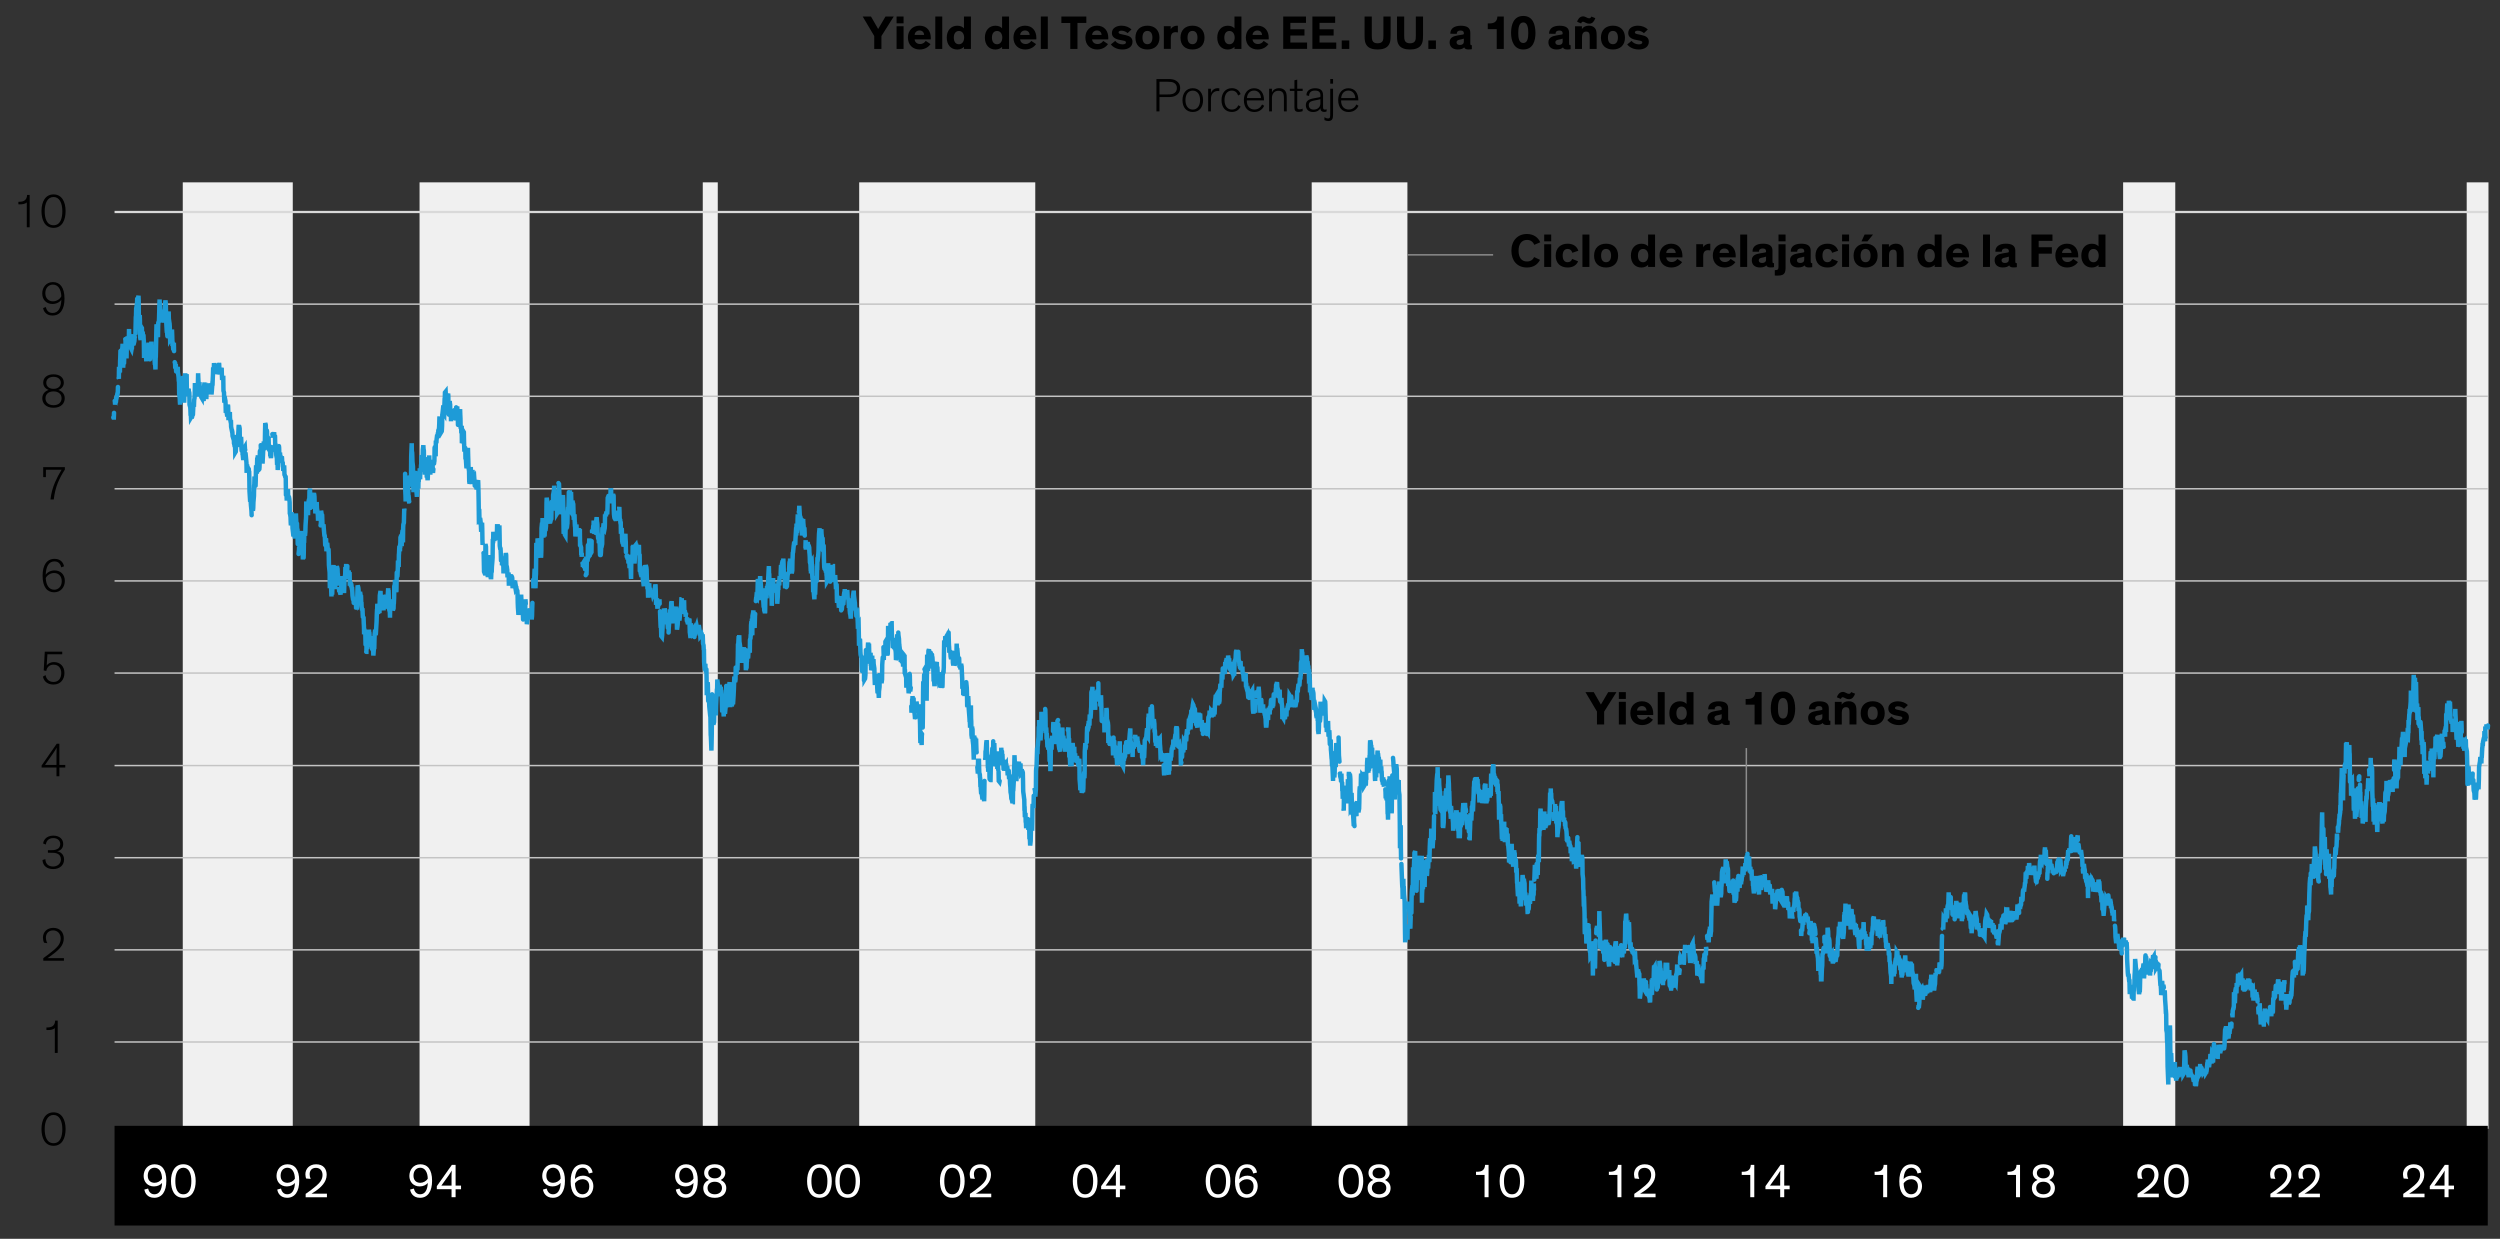 <?xml version="1.0" encoding="UTF-8"?>
<svg id="Blog_Template" data-name="Blog Template" xmlns="http://www.w3.org/2000/svg" viewBox="0 0 840 416.24">
  <rect x="0" y="0" width="840" height="416.24" fill="#333333" stroke="none"/>
  <defs>
    <style>
      .cls-1 {
        fill-rule: evenodd;
      }

      .cls-1, .cls-2 {
        fill: #f0f0f0;
      }

      .cls-3 {
        fill: #fff;
      }

      .cls-4 {
        stroke: #c4c4c4;
      }

      .cls-4, .cls-5, .cls-6, .cls-7 {
        fill: none;
      }

      .cls-4, .cls-6 {
        stroke-width: .5px;
      }

      .cls-5 {
        stroke: #d9d9d9;
        stroke-linejoin: round;
        stroke-width: .75px;
      }

      .cls-6 {
        stroke: #8c8c8c;
      }

      .cls-7 {
        stroke: #1e9bd7;
        stroke-linecap: round;
        stroke-width: 1.5px;
      }
    </style>
  </defs>
  <polygon class="cls-1" points="236.13 61.27 241.17 61.27 241.17 379.27 236.13 379.27 236.13 61.27 236.13 61.27"/>
  <polygon class="cls-1" points="140.97 61.27 177.93 61.27 177.93 379.27 140.97 379.27 140.97 61.27 140.97 61.27"/>
  <polygon class="cls-1" points="288.69 61.27 347.85 61.27 347.85 379.27 288.69 379.27 288.69 61.27 288.69 61.27"/>
  <polygon class="cls-1" points="440.73 61.27 472.89 61.27 472.89 379.27 440.73 379.27 440.73 61.27 440.73 61.27"/>
  <polygon class="cls-1" points="713.37 61.27 730.89 61.27 730.89 379.27 713.37 379.27 713.37 61.27 713.37 61.27"/>
  <polygon class="cls-2" points="828.81 61.27 836.13 61.27 836.13 379.27 828.81 379.27 828.81 61.27 828.81 61.27"/>
  <polygon class="cls-1" points="61.41 61.27 98.37 61.27 98.37 379.27 61.41 379.27 61.41 61.27 61.41 61.27"/>
  <rect x="38.49" y="378.28" width="797.4" height="33.5"/>
  <g>
    <line class="cls-4" x1="38.49" y1="350.11" x2="835.89" y2="350.11"/>
    <line class="cls-4" x1="38.49" y1="319.15" x2="835.89" y2="319.15"/>
    <line class="cls-4" x1="38.49" y1="257.23" x2="835.89" y2="257.23"/>
    <line class="cls-4" x1="38.49" y1="226.15" x2="835.89" y2="226.15"/>
    <line class="cls-4" x1="38.49" y1="195.19" x2="835.89" y2="195.19"/>
    <line class="cls-4" x1="38.49" y1="164.23" x2="835.89" y2="164.23"/>
    <line class="cls-4" x1="38.49" y1="133.15" x2="835.89" y2="133.15"/>
    <line class="cls-4" x1="38.49" y1="102.19" x2="835.89" y2="102.19"/>
    <line class="cls-4" x1="38.49" y1="288.19" x2="835.89" y2="288.19"/>
  </g>
  <line class="cls-5" x1="38.49" y1="71.23" x2="835.89" y2="71.23"/>
  <line class="cls-6" x1="472.89" y1="85.63" x2="501.69" y2="85.63"/>
  <line class="cls-6" x1="586.77" y1="286.34" x2="586.77" y2="251.35"/>
  <g id="OUTLINED">
    <g>
      <path d="M296.16,16.44h-2.42v-4.35l-3.87-6.53h2.79l2.4,4.18,2.46-4.18h2.77l-4.13,6.55v4.34Z"/>
      <path d="M303.6,7.84h-2.35v-2.29h2.35v2.29ZM303.6,16.44h-2.35v-7.62h2.35v7.62Z"/>
      <path d="M312.66,14.82c-.45.64-1.55,1.81-3.65,1.81-2.24,0-3.95-1.47-3.95-4.03,0-2.38,1.63-3.97,3.91-3.97,2.51,0,3.79,1.81,3.79,4.13,0,.16,0,.34-.02.48h-5.43c.08.83.69,1.55,1.84,1.55,1.02,0,1.63-.61,1.89-1.06l1.62,1.09ZM307.32,11.73h3.18c-.05-.88-.61-1.49-1.55-1.49s-1.6.69-1.63,1.49Z"/>
      <path d="M316.6,16.44h-2.34V5.55h2.34v10.88Z"/>
      <path d="M323.89,9.51v-3.95h2.34v10.88h-2.34v-.7c-.37.42-1.18.9-2.24.9-2.16,0-3.54-1.6-3.54-4s1.42-4,3.55-4c1.1,0,1.84.42,2.23.88ZM322.21,10.41c-1.09,0-1.73.86-1.73,2.22s.59,2.24,1.73,2.24c1.04,0,1.74-.91,1.74-2.24s-.7-2.22-1.74-2.22Z"/>
      <path d="M336.7,9.51v-3.95h2.34v10.88h-2.34v-.7c-.37.42-1.18.9-2.24.9-2.16,0-3.54-1.6-3.54-4s1.42-4,3.55-4c1.1,0,1.84.42,2.22.88ZM335.02,10.41c-1.09,0-1.73.86-1.73,2.22s.59,2.24,1.73,2.24c1.04,0,1.75-.91,1.75-2.24s-.71-2.22-1.75-2.22Z"/>
      <path d="M348.12,14.82c-.45.64-1.55,1.81-3.65,1.81-2.24,0-3.95-1.47-3.95-4.03,0-2.38,1.63-3.97,3.91-3.97,2.51,0,3.79,1.81,3.79,4.13,0,.16,0,.34-.02.48h-5.43c.08.83.69,1.55,1.84,1.55,1.02,0,1.63-.61,1.89-1.06l1.62,1.09ZM342.78,11.73h3.18c-.05-.88-.61-1.49-1.55-1.49s-1.6.69-1.63,1.49Z"/>
      <path d="M352.06,16.44h-2.34V5.55h2.34v10.88Z"/>
      <path d="M356.62,5.55h8.39v2.16h-2.98v8.72h-2.42V7.72h-2.99v-2.16Z"/>
      <path d="M372.29,14.82c-.45.64-1.55,1.81-3.65,1.81-2.24,0-3.95-1.47-3.95-4.03,0-2.38,1.63-3.97,3.91-3.97,2.51,0,3.79,1.81,3.79,4.13,0,.16,0,.34-.02.48h-5.43c.08.83.69,1.55,1.84,1.55,1.02,0,1.63-.61,1.89-1.06l1.62,1.09ZM366.94,11.73h3.19c-.05-.88-.61-1.49-1.55-1.49s-1.6.69-1.63,1.49Z"/>
      <path d="M378.89,11.14c-.56-.51-1.31-.83-2.07-.83-.53,0-.99.18-.99.56s.35.51,1.14.67l1.2.26c1.23.26,2.35.75,2.35,2.21,0,1.78-1.55,2.62-3.36,2.62s-3.22-.77-3.91-1.71l1.47-1.18c.46.64,1.38,1.17,2.43,1.17.79,0,1.18-.26,1.18-.67s-.46-.51-.98-.61l-1.2-.24c-.77-.14-1.42-.4-1.89-.8-.42-.35-.66-.85-.66-1.49,0-1.81,1.75-2.47,3.25-2.47,1.42,0,2.56.53,3.33,1.26l-1.31,1.25Z"/>
      <path d="M385.53,8.63c2.4,0,4.05,1.46,4.05,4.03s-1.65,3.97-4.05,3.97-4.03-1.39-4.03-3.97,1.63-4.03,4.03-4.03ZM385.53,14.85c1.07,0,1.68-.83,1.68-2.22s-.59-2.24-1.68-2.24-1.66.83-1.66,2.24.59,2.22,1.66,2.22Z"/>
      <path d="M393.36,8.82v1.04c.21-.58,1.07-1.22,2.14-1.22.1,0,.18,0,.27.02v2.24c-.26-.06-.54-.1-.75-.1-.9,0-1.34.43-1.52,1.07-.08.29-.11.64-.11,1.02v3.54h-2.34v-7.62h2.3Z"/>
      <path d="M400.67,8.63c2.4,0,4.05,1.46,4.05,4.03s-1.65,3.97-4.05,3.97-4.03-1.39-4.03-3.97,1.63-4.03,4.03-4.03ZM400.67,14.85c1.07,0,1.68-.83,1.68-2.22s-.59-2.24-1.68-2.24-1.66.83-1.66,2.24.59,2.22,1.66,2.22Z"/>
      <path d="M414.78,9.51v-3.95h2.34v10.88h-2.34v-.7c-.37.42-1.18.9-2.24.9-2.16,0-3.54-1.6-3.54-4s1.42-4,3.55-4c1.1,0,1.84.42,2.22.88ZM413.1,10.41c-1.09,0-1.73.86-1.73,2.22s.59,2.24,1.73,2.24c1.04,0,1.75-.91,1.75-2.24s-.71-2.22-1.75-2.22Z"/>
      <path d="M426.2,14.82c-.45.64-1.55,1.81-3.65,1.81-2.24,0-3.95-1.47-3.95-4.03,0-2.38,1.63-3.97,3.91-3.97,2.51,0,3.79,1.81,3.79,4.13,0,.16,0,.34-.02.48h-5.43c.08.83.69,1.55,1.84,1.55,1.02,0,1.63-.61,1.89-1.06l1.62,1.09ZM420.86,11.73h3.18c-.05-.88-.61-1.49-1.55-1.49s-1.6.69-1.63,1.49Z"/>
      <path d="M433.56,7.68v2.15h4.74v2.11h-4.74v2.35h5.62v2.14h-8.02V5.55h7.65v2.13h-5.25Z"/>
      <path d="M443.36,7.68v2.15h4.74v2.11h-4.74v2.35h5.62v2.14h-8.02V5.55h7.65v2.13h-5.25Z"/>
      <path d="M450.82,16.44v-2.85h2.54v2.85h-2.54Z"/>
      <path d="M467.24,12.01c0,1.6-.14,2.29-.56,2.99-.69,1.22-2.18,1.63-3.81,1.63s-3.12-.42-3.81-1.63c-.42-.7-.56-1.39-.56-2.99v-6.45h2.42v6.4c0,.98.06,1.3.21,1.68.27.62.86.91,1.75.91s1.49-.29,1.76-.91c.14-.32.19-.67.19-1.68v-6.4h2.42v6.45Z"/>
      <path d="M478.13,12.01c0,1.6-.14,2.29-.56,2.99-.69,1.22-2.18,1.63-3.81,1.63s-3.12-.42-3.81-1.63c-.42-.7-.56-1.39-.56-2.99v-6.45h2.42v6.4c0,.98.06,1.3.21,1.68.27.62.86.91,1.75.91s1.49-.29,1.76-.91c.14-.32.19-.67.19-1.68v-6.4h2.42v6.45Z"/>
      <path d="M479.93,16.44v-2.85h2.54v2.85h-2.54Z"/>
      <path d="M494.03,14.54c0,.48.06.64.4.64h.11v1.34c-.34.06-.67.1-1.09.1-.67,0-1.3-.13-1.46-.69h-.02c-.35.37-.99.7-2.15.7-1.68,0-2.75-.88-2.75-2.43,0-.83.35-1.38.96-1.74.46-.27.98-.43,1.87-.58l1.47-.24c.42-.06.48-.11.48-.35v-.13c0-.58-.32-.9-1.12-.9s-1.26.34-1.26,1.1l-2.16-.02c-.03-1.76,1.33-2.69,3.52-2.69,1.95,0,3.19.61,3.19,2.34v3.54ZM491.85,12.98c-.16.06-.35.13-.85.24l-.53.11c-.3.06-.56.13-.75.26-.21.13-.32.34-.32.62,0,.62.46.9,1.14.9.77,0,1.31-.35,1.31-1.15v-.98Z"/>
      <path d="M505.27,16.44h-2.37v-6.66h-3.01v-1.91h.54c.86,0,1.44-.16,1.86-.46.54-.4.8-1.02.83-1.86h2.15v10.88Z"/>
      <path d="M511.82,16.63c-3.09,0-4.1-2.85-4.1-5.57s.85-5.7,4.1-5.7,4.05,2.91,4.1,5.7c0,2.54-.75,5.57-4.1,5.57ZM511.82,7.54c-1.49,0-1.68,1.95-1.68,3.52s.18,3.39,1.68,3.39,1.68-1.86,1.68-3.39-.19-3.52-1.68-3.52Z"/>
      <path d="M527.22,14.54c0,.48.06.64.4.64h.11v1.34c-.34.06-.67.1-1.09.1-.67,0-1.3-.13-1.46-.69h-.02c-.35.37-.99.7-2.15.7-1.68,0-2.75-.88-2.75-2.43,0-.83.35-1.38.96-1.74.46-.27.98-.43,1.87-.58l1.47-.24c.42-.06.48-.11.48-.35v-.13c0-.58-.32-.9-1.12-.9s-1.26.34-1.26,1.1l-2.16-.02c-.03-1.76,1.33-2.69,3.52-2.69,1.95,0,3.19.61,3.19,2.34v3.54ZM525.05,12.98c-.16.06-.35.13-.85.24l-.53.11c-.3.06-.56.13-.75.26-.21.13-.32.34-.32.62,0,.62.46.9,1.14.9.77,0,1.31-.35,1.31-1.15v-.98Z"/>
      <path d="M536.48,16.44h-2.34v-3.84c0-1.17-.05-1.98-1.2-1.98-.98,0-1.39.77-1.39,1.81v4.02h-2.34v-7.62h2.31v.94c.37-.62,1.2-1.14,2.29-1.14.88,0,1.55.24,2,.74.48.54.67,1.07.67,2.75v4.32ZM529.91,7.32c.13-.58.78-1.82,2-1.82.43,0,.78.18,1.14.35.32.18.62.3.93.3.37,0,.58-.27.71-.59l1.34.54c-.35.9-.85,1.86-2.05,1.86-.46,0-.77-.11-1.17-.3-.42-.21-.69-.37-.93-.37-.34,0-.51.29-.62.59l-1.34-.56Z"/>
      <path d="M541.94,8.63c2.4,0,4.05,1.46,4.05,4.03s-1.65,3.97-4.05,3.97-4.03-1.39-4.03-3.97,1.63-4.03,4.03-4.03ZM541.94,14.85c1.07,0,1.68-.83,1.68-2.22s-.59-2.24-1.68-2.24-1.67.83-1.67,2.24.59,2.22,1.67,2.22Z"/>
      <path d="M552.37,11.14c-.56-.51-1.31-.83-2.06-.83-.53,0-.99.18-.99.56s.35.51,1.14.67l1.2.26c1.23.26,2.35.75,2.35,2.21,0,1.78-1.55,2.62-3.36,2.62s-3.22-.77-3.91-1.71l1.47-1.18c.46.64,1.38,1.17,2.43,1.17.78,0,1.18-.26,1.18-.67s-.46-.51-.98-.61l-1.2-.24c-.77-.14-1.42-.4-1.89-.8-.42-.35-.66-.85-.66-1.49,0-1.81,1.75-2.47,3.25-2.47,1.42,0,2.56.53,3.33,1.26l-1.31,1.25Z"/>
      <path d="M389.58,32.62v4.82h-1.02v-10.88h4c.91,0,1.82.06,2.61.56.85.51,1.36,1.31,1.36,2.48s-.51,1.95-1.36,2.46c-.78.5-1.7.56-2.61.56h-2.98ZM389.58,31.73h2.75c1.07,0,1.54-.11,1.99-.3.7-.34,1.12-.94,1.12-1.84s-.42-1.5-1.12-1.82c-.45-.21-.91-.3-1.99-.3h-2.75v4.27Z"/>
      <path d="M400.77,29.64c2.14,0,3.46,1.6,3.46,4.02s-1.3,3.97-3.46,3.97-3.46-1.57-3.46-3.97,1.31-4.02,3.46-4.02ZM400.77,36.82c1.47,0,2.46-1.2,2.46-3.17s-.96-3.2-2.46-3.2-2.46,1.22-2.46,3.2.99,3.17,2.46,3.17Z"/>
      <path d="M409.7,30.62c-.18-.03-.35-.05-.53-.05-1.33,0-2.29,1.02-2.29,2.56v4.31h-.94v-7.62h.94v1.47c.27-.9,1.15-1.67,2.3-1.67.18,0,.34.02.51.05v.94Z"/>
      <path d="M416.03,32.11c-.38-1.07-1.07-1.67-2.14-1.67-1.5,0-2.46,1.22-2.46,3.2s.99,3.17,2.46,3.17c1.06,0,1.73-.48,2.21-1.46l.75.46c-.54,1.12-1.54,1.81-2.96,1.81-2.13,0-3.46-1.54-3.46-3.97s1.36-4.02,3.46-4.02c1.49,0,2.48.74,2.96,1.98l-.82.48Z"/>
      <path d="M424.77,35.57c-.43.86-1.38,2.07-3.31,2.07-2.14,0-3.52-1.46-3.52-4.05,0-2.32,1.39-3.94,3.44-3.94,2.21,0,3.33,1.7,3.33,3.95v.13h-5.79v.11c0,1.99,1.15,2.96,2.58,2.96s2.21-.96,2.56-1.7l.72.46ZM418.95,32.96h4.74c0-1.23-.83-2.53-2.3-2.53-1.39,0-2.3.99-2.43,2.53Z"/>
      <path d="M432.34,37.44h-.94v-4.1c0-1.2-.08-1.9-.48-2.34-.29-.32-.74-.5-1.36-.5-.69,0-1.2.24-1.55.62-.45.46-.64,1.14-.64,1.78v4.53h-.94v-7.62h.94v1.26c.29-.74,1.12-1.44,2.42-1.44.78,0,1.44.24,1.89.74.48.54.67,1.06.67,2.75v4.31Z"/>
      <path d="M433.39,29.82h1.54v-2.85l.94-.21v3.06h1.83v.74h-1.83v5.15c0,.38.02.66.14.83.11.14.29.21.59.21.46,0,.88-.14,1.09-.26v.85c-.27.13-.72.26-1.38.26-.48,0-.85-.1-1.09-.37-.21-.24-.3-.61-.3-1.17v-5.51h-1.54v-.74Z"/>
      <path d="M438.96,32.03c-.03-1.5,1.22-2.38,2.88-2.38,1.57,0,2.71.48,2.71,2.4v3.79c0,.62.05.99.61.99.26,0,.5-.1.58-.14v.74c-.18.1-.46.18-.82.18-.74,0-1.28-.4-1.25-1.23h-.02c-.27.59-1.1,1.26-2.46,1.26-1.5,0-2.43-.9-2.43-2.31,0-.66.21-1.15.58-1.49.5-.45,1.26-.66,2.19-.83l1.75-.32c.27-.05.38-.08.38-.42v-.24c0-1.06-.5-1.6-1.86-1.6-1.28,0-1.95.67-1.95,1.81l-.88-.21ZM443.65,33.34c-.14.05-.35.11-.96.22l-.94.18c-.53.1-1.01.21-1.36.4-.38.22-.64.56-.64,1.17,0,1.01.69,1.52,1.66,1.52,1.25,0,2.24-.82,2.24-2.08v-1.41Z"/>
      <path d="M447.91,29.82v7.76c0,1.71-.03,2.16-.37,2.61-.26.34-.74.48-1.23.48-.46,0-.94-.13-1.3-.32v-.98c.34.22.75.43,1.2.43.32,0,.58-.11.67-.42.06-.19.08-.54.08-2.54v-7.03h.94ZM447.91,28.12h-.94v-1.57h.94v1.57Z"/>
      <path d="M456.46,35.57c-.43.86-1.38,2.07-3.31,2.07-2.14,0-3.52-1.46-3.52-4.05,0-2.32,1.39-3.94,3.44-3.94,2.21,0,3.33,1.7,3.33,3.95v.13h-5.79v.11c0,1.99,1.15,2.96,2.58,2.96s2.21-.96,2.56-1.7l.72.46ZM450.63,32.96h4.74c0-1.23-.83-2.53-2.31-2.53-1.39,0-2.3.99-2.43,2.53Z"/>
    </g>
    <g>
      <path d="M539,243.43h-2.42v-4.35l-3.87-6.53h2.79l2.4,4.18,2.46-4.18h2.77l-4.13,6.55v4.34Z"/>
      <path d="M546.28,234.84h-2.35v-2.29h2.35v2.29ZM546.28,243.43h-2.35v-7.62h2.35v7.62Z"/>
      <path d="M555.39,241.82c-.45.64-1.55,1.81-3.65,1.81-2.24,0-3.95-1.47-3.95-4.03,0-2.38,1.63-3.97,3.91-3.97,2.51,0,3.79,1.81,3.79,4.13,0,.16,0,.34-.02.48h-5.43c.08.83.69,1.55,1.84,1.55,1.02,0,1.63-.61,1.89-1.06l1.62,1.09ZM550.04,238.73h3.19c-.05-.88-.61-1.49-1.55-1.49s-1.6.69-1.63,1.49Z"/>
      <path d="M559.34,243.43h-2.34v-10.88h2.34v10.88Z"/>
      <path d="M566.68,236.5v-3.95h2.34v10.88h-2.34v-.7c-.37.42-1.18.9-2.24.9-2.16,0-3.54-1.6-3.54-4s1.42-4,3.55-4c1.1,0,1.84.42,2.22.88ZM565,237.4c-1.09,0-1.73.86-1.73,2.22s.59,2.24,1.73,2.24c1.04,0,1.75-.91,1.75-2.24s-.7-2.22-1.75-2.22Z"/>
      <path d="M580.67,241.53c0,.48.06.64.4.64h.11v1.34c-.34.06-.67.1-1.09.1-.67,0-1.3-.13-1.46-.69h-.02c-.35.37-.99.7-2.15.7-1.68,0-2.75-.88-2.75-2.43,0-.83.35-1.38.96-1.74.46-.27.98-.43,1.87-.58l1.47-.24c.42-.06.48-.11.48-.35v-.13c0-.58-.32-.9-1.12-.9s-1.26.34-1.26,1.1l-2.16-.02c-.03-1.76,1.33-2.69,3.52-2.69,1.95,0,3.19.61,3.19,2.34v3.54ZM578.49,239.98c-.16.06-.35.13-.85.24l-.53.11c-.3.06-.56.13-.75.26-.21.13-.32.34-.32.62,0,.62.46.9,1.14.9.77,0,1.31-.35,1.31-1.15v-.98Z"/>
      <path d="M591.91,243.43h-2.37v-6.66h-3.01v-1.91h.54c.86,0,1.44-.16,1.86-.46.54-.4.8-1.02.83-1.86h2.15v10.88Z"/>
      <path d="M599.08,243.63c-3.09,0-4.1-2.85-4.1-5.57s.85-5.7,4.1-5.7,4.05,2.91,4.1,5.7c0,2.54-.75,5.57-4.1,5.57ZM599.08,234.53c-1.49,0-1.68,1.95-1.68,3.52s.18,3.39,1.68,3.39,1.68-1.86,1.68-3.39-.19-3.52-1.68-3.52Z"/>
      <path d="M614.49,241.53c0,.48.06.64.4.64h.11v1.34c-.34.06-.67.1-1.09.1-.67,0-1.3-.13-1.46-.69h-.02c-.35.37-.99.7-2.15.7-1.68,0-2.75-.88-2.75-2.43,0-.83.35-1.38.96-1.74.46-.27.98-.43,1.87-.58l1.47-.24c.42-.06.48-.11.48-.35v-.13c0-.58-.32-.9-1.12-.9s-1.26.34-1.26,1.1l-2.16-.02c-.03-1.76,1.33-2.69,3.52-2.69,1.95,0,3.19.61,3.19,2.34v3.54ZM612.31,239.98c-.16.06-.35.13-.85.24l-.53.11c-.3.06-.56.13-.75.26-.21.13-.32.34-.32.62,0,.62.46.9,1.14.9.77,0,1.31-.35,1.31-1.15v-.98Z"/>
      <path d="M623.77,243.43h-2.34v-3.84c0-1.17-.05-1.98-1.2-1.98-.98,0-1.39.77-1.39,1.81v4.02h-2.34v-7.62h2.31v.94c.37-.62,1.2-1.14,2.29-1.14.88,0,1.55.24,2,.74.48.54.67,1.07.67,2.75v4.32ZM617.19,234.31c.13-.58.78-1.83,2-1.83.43,0,.78.18,1.14.35.32.18.62.3.93.3.37,0,.58-.27.71-.59l1.34.54c-.35.9-.85,1.86-2.05,1.86-.46,0-.77-.11-1.17-.3-.42-.21-.69-.37-.93-.37-.34,0-.51.29-.62.59l-1.34-.56Z"/>
      <path d="M629.22,235.62c2.4,0,4.05,1.46,4.05,4.03s-1.65,3.97-4.05,3.97-4.03-1.39-4.03-3.97,1.63-4.03,4.03-4.03ZM629.22,241.85c1.07,0,1.68-.83,1.68-2.22s-.59-2.24-1.68-2.24-1.67.83-1.67,2.24.59,2.22,1.67,2.22Z"/>
      <path d="M639.75,238.14c-.56-.51-1.31-.83-2.06-.83-.53,0-.99.18-.99.56s.35.51,1.14.67l1.2.26c1.23.26,2.35.75,2.35,2.21,0,1.78-1.55,2.62-3.36,2.62s-3.22-.77-3.91-1.71l1.47-1.18c.46.64,1.38,1.17,2.43,1.17.78,0,1.18-.26,1.18-.67s-.46-.51-.98-.61l-1.2-.24c-.77-.14-1.42-.4-1.89-.8-.42-.35-.66-.85-.66-1.49,0-1.81,1.75-2.46,3.25-2.46,1.42,0,2.56.53,3.33,1.26l-1.31,1.25Z"/>
    </g>
    <g>
      <path d="M517.45,87.3c-.82,1.6-2.23,2.58-4.42,2.58-3.25,0-5.2-2.3-5.2-5.63s2.05-5.63,5.2-5.63c2.42,0,3.84,1.31,4.5,2.79l-2.02.85c-.45-1.07-1.26-1.65-2.45-1.65-1.79,0-2.82,1.38-2.82,3.65s.99,3.6,2.82,3.6c1.15,0,1.95-.51,2.4-1.49l1.99.94Z"/>
      <path d="M521.2,81.09h-2.35v-2.29h2.35v2.29ZM521.2,89.69h-2.35v-7.62h2.35v7.62Z"/>
      <path d="M530.24,87.8c-.42,1.07-1.49,2.08-3.5,2.08-2.4,0-4.03-1.39-4.03-3.97s1.63-4.03,4.03-4.03c2.11,0,3.2,1.14,3.58,2.37l-2.02.69c-.22-.83-.75-1.3-1.57-1.3-1.09,0-1.67.83-1.67,2.24s.59,2.22,1.67,2.22c.75,0,1.28-.4,1.52-1.12l1.98.82Z"/>
      <path d="M534.04,89.69h-2.34v-10.88h2.34v10.88Z"/>
      <path d="M539.64,81.88c2.4,0,4.05,1.46,4.05,4.03s-1.65,3.97-4.05,3.97-4.03-1.39-4.03-3.97,1.63-4.03,4.03-4.03ZM539.64,88.1c1.07,0,1.68-.83,1.68-2.22s-.59-2.24-1.68-2.24-1.67.83-1.67,2.24.59,2.22,1.67,2.22Z"/>
      <path d="M553.76,82.76v-3.95h2.34v10.88h-2.34v-.7c-.37.42-1.18.9-2.24.9-2.16,0-3.54-1.6-3.54-4s1.42-4,3.55-4c1.1,0,1.84.42,2.22.88ZM552.08,83.65c-1.09,0-1.73.87-1.73,2.23s.59,2.24,1.73,2.24c1.04,0,1.75-.91,1.75-2.24s-.7-2.23-1.75-2.23Z"/>
      <path d="M565.2,88.07c-.45.64-1.55,1.81-3.65,1.81-2.24,0-3.95-1.47-3.95-4.03,0-2.38,1.63-3.97,3.91-3.97,2.51,0,3.79,1.81,3.79,4.13,0,.16,0,.34-.02.48h-5.43c.08.83.69,1.55,1.84,1.55,1.02,0,1.63-.61,1.89-1.06l1.62,1.09ZM559.85,84.98h3.19c-.05-.88-.61-1.49-1.55-1.49s-1.6.69-1.63,1.49Z"/>
      <path d="M572.25,82.07v1.04c.21-.58,1.07-1.22,2.14-1.22.1,0,.18,0,.27.02v2.24c-.26-.06-.54-.1-.75-.1-.9,0-1.34.43-1.52,1.07-.08.29-.11.64-.11,1.02v3.54h-2.34v-7.62h2.31Z"/>
      <path d="M583.1,88.07c-.45.64-1.55,1.81-3.65,1.81-2.24,0-3.95-1.47-3.95-4.03,0-2.38,1.63-3.97,3.91-3.97,2.51,0,3.79,1.81,3.79,4.13,0,.16,0,.34-.02.48h-5.43c.08.83.69,1.55,1.84,1.55,1.02,0,1.63-.61,1.89-1.06l1.62,1.09ZM577.75,84.98h3.19c-.05-.88-.61-1.49-1.55-1.49s-1.6.69-1.63,1.49Z"/>
      <path d="M587.05,89.69h-2.34v-10.88h2.34v10.88Z"/>
      <path d="M595.56,87.78c0,.48.06.64.4.64h.11v1.34c-.34.06-.67.1-1.09.1-.67,0-1.3-.13-1.46-.69h-.02c-.35.37-.99.7-2.15.7-1.68,0-2.75-.88-2.75-2.43,0-.83.35-1.38.96-1.75.46-.27.98-.43,1.87-.58l1.47-.24c.42-.06.48-.11.48-.35v-.13c0-.58-.32-.9-1.12-.9s-1.26.34-1.26,1.1l-2.16-.02c-.03-1.76,1.33-2.69,3.52-2.69,1.95,0,3.19.61,3.19,2.34v3.54ZM593.39,86.23c-.16.06-.35.13-.85.24l-.53.11c-.3.06-.56.13-.75.26-.21.13-.32.34-.32.62,0,.62.46.9,1.14.9.77,0,1.31-.35,1.31-1.15v-.98Z"/>
      <path d="M599.95,82.07v8.02c0,.59-.06,1.02-.21,1.38-.34.83-1.07,1.14-2.5,1.14-.46,0-.7-.02-.91-.03v-1.82h.14c.69,0,1.1-.11,1.1-1.01v-7.67h2.37ZM599.95,81.09h-2.37v-2.29h2.37v2.29Z"/>
      <path d="M608.4,87.78c0,.48.06.64.4.64h.11v1.34c-.34.06-.67.1-1.09.1-.67,0-1.3-.13-1.46-.69h-.02c-.35.37-.99.7-2.15.7-1.68,0-2.75-.88-2.75-2.43,0-.83.35-1.38.96-1.75.46-.27.98-.43,1.87-.58l1.47-.24c.42-.06.48-.11.48-.35v-.13c0-.58-.32-.9-1.12-.9s-1.26.34-1.26,1.1l-2.16-.02c-.03-1.76,1.33-2.69,3.52-2.69,1.95,0,3.19.61,3.19,2.34v3.54ZM606.22,86.23c-.16.06-.35.13-.85.24l-.53.11c-.3.06-.56.13-.75.26-.21.13-.32.34-.32.62,0,.62.46.9,1.14.9.77,0,1.31-.35,1.31-1.15v-.98Z"/>
      <path d="M617.53,87.8c-.42,1.07-1.49,2.08-3.5,2.08-2.4,0-4.03-1.39-4.03-3.97s1.63-4.03,4.03-4.03c2.11,0,3.2,1.14,3.58,2.37l-2.02.69c-.22-.83-.75-1.3-1.57-1.3-1.09,0-1.67.83-1.67,2.24s.59,2.22,1.67,2.22c.75,0,1.28-.4,1.52-1.12l1.98.82Z"/>
      <path d="M621.29,81.09h-2.35v-2.29h2.35v2.29ZM621.29,89.69h-2.35v-7.62h2.35v7.62Z"/>
      <path d="M626.83,81.88c2.4,0,4.05,1.46,4.05,4.03s-1.65,3.97-4.05,3.97-4.03-1.39-4.03-3.97,1.63-4.03,4.03-4.03ZM626.83,88.1c1.07,0,1.68-.83,1.68-2.22s-.59-2.24-1.68-2.24-1.67.83-1.67,2.24.59,2.22,1.67,2.22ZM629.34,78.8l-1.89,2.32h-2l1.06-2.32h2.83Z"/>
      <path d="M639.64,89.69h-2.34v-3.84c0-1.17-.05-1.98-1.2-1.98-.98,0-1.39.77-1.39,1.81v4.02h-2.34v-7.62h2.31v.94c.37-.62,1.2-1.14,2.29-1.14.88,0,1.55.24,2,.74.48.54.67,1.07.67,2.75v4.32Z"/>
      <path d="M650.04,82.76v-3.95h2.34v10.88h-2.34v-.7c-.37.42-1.18.9-2.24.9-2.16,0-3.54-1.6-3.54-4s1.42-4,3.55-4c1.1,0,1.84.42,2.22.88ZM648.36,83.65c-1.09,0-1.73.87-1.73,2.23s.59,2.24,1.73,2.24c1.04,0,1.75-.91,1.75-2.24s-.7-2.23-1.75-2.23Z"/>
      <path d="M661.48,88.07c-.45.64-1.55,1.81-3.65,1.81-2.24,0-3.95-1.47-3.95-4.03,0-2.38,1.63-3.97,3.91-3.97,2.51,0,3.79,1.81,3.79,4.13,0,.16,0,.34-.02.48h-5.43c.08.83.69,1.55,1.84,1.55,1.02,0,1.63-.61,1.89-1.06l1.62,1.09ZM656.14,84.98h3.19c-.05-.88-.61-1.49-1.55-1.49s-1.6.69-1.63,1.49Z"/>
      <path d="M668.63,89.69h-2.34v-10.88h2.34v10.88Z"/>
      <path d="M677.15,87.78c0,.48.06.64.4.64h.11v1.34c-.34.06-.67.1-1.09.1-.67,0-1.3-.13-1.46-.69h-.02c-.35.37-.99.7-2.15.7-1.68,0-2.75-.88-2.75-2.43,0-.83.35-1.38.96-1.75.46-.27.98-.43,1.87-.58l1.47-.24c.42-.06.48-.11.48-.35v-.13c0-.58-.32-.9-1.12-.9s-1.26.34-1.26,1.1l-2.16-.02c-.03-1.76,1.33-2.69,3.52-2.69,1.95,0,3.19.61,3.19,2.34v3.54ZM674.97,86.23c-.16.06-.35.13-.85.24l-.53.11c-.3.06-.56.13-.75.26-.21.13-.32.34-.32.62,0,.62.46.9,1.14.9.77,0,1.31-.35,1.31-1.15v-.98Z"/>
      <path d="M684.99,80.93v2.14h4.43v2.16h-4.43v4.45h-2.42v-10.88h7.06v2.13h-4.64Z"/>
      <path d="M698.19,88.07c-.45.64-1.55,1.81-3.65,1.81-2.24,0-3.95-1.47-3.95-4.03,0-2.38,1.63-3.97,3.91-3.97,2.51,0,3.79,1.81,3.79,4.13,0,.16,0,.34-.02.48h-5.43c.08.83.69,1.55,1.84,1.55,1.02,0,1.63-.61,1.89-1.06l1.62,1.09ZM692.84,84.98h3.19c-.05-.88-.61-1.49-1.55-1.49s-1.6.69-1.63,1.49Z"/>
      <path d="M705.1,82.76v-3.95h2.34v10.88h-2.34v-.7c-.37.42-1.18.9-2.24.9-2.16,0-3.54-1.6-3.54-4s1.42-4,3.55-4c1.1,0,1.84.42,2.22.88ZM703.42,83.65c-1.09,0-1.73.87-1.73,2.23s.59,2.24,1.73,2.24c1.04,0,1.75-.91,1.75-2.24s-.7-2.23-1.75-2.23Z"/>
    </g>
    <g>
      <path class="cls-3" d="M49.77,399.36c.14.59.59,1.92,2.1,1.92,1.62,0,2.48-1.39,2.58-3.81-.51.64-1.47,1.17-2.72,1.17-2.14,0-3.47-1.54-3.47-3.52s1.28-3.92,3.68-3.92,3.95,1.71,3.95,5.55c0,3.57-1.44,5.71-4.07,5.71-2.29,0-3.15-1.63-3.31-2.77l1.26-.34ZM51.94,397.42c.98,0,2-.54,2.51-1.41-.05-2.18-.96-3.65-2.51-3.65-1.36,0-2.29,1.04-2.29,2.66s.98,2.4,2.29,2.4Z"/>
      <path class="cls-3" d="M57.45,396.84c0-3.07,1.26-5.65,4.15-5.65s4.15,2.56,4.15,5.65c0,2.85-1.04,5.62-4.15,5.62s-4.15-2.75-4.15-5.62ZM58.91,396.81c0,2.37.59,4.47,2.69,4.47s2.69-2.1,2.69-4.47c0-2.51-.82-4.45-2.69-4.45s-2.69,1.94-2.69,4.45Z"/>
    </g>
    <g>
      <path class="cls-3" d="M94.42,399.36c.14.59.59,1.92,2.1,1.92,1.62,0,2.48-1.39,2.58-3.81-.51.64-1.47,1.17-2.72,1.17-2.15,0-3.47-1.54-3.47-3.52s1.28-3.92,3.68-3.92,3.95,1.71,3.95,5.55c0,3.57-1.44,5.71-4.07,5.71-2.29,0-3.15-1.63-3.31-2.77l1.26-.34ZM96.58,397.42c.98,0,2-.54,2.51-1.41-.05-2.18-.96-3.65-2.51-3.65-1.36,0-2.29,1.04-2.29,2.66s.98,2.4,2.29,2.4Z"/>
      <path class="cls-3" d="M102.85,395.98c-.08-.18-.24-.82-.24-1.44,0-1.79,1.33-3.34,3.6-3.34,2.51,0,3.55,1.62,3.55,3.54,0,2.45-1.94,4.23-3.79,5.51-.43.29-.91.59-1.31.83h5.19v1.2h-7.15v-1.14c.93-.58,2.48-1.76,3.7-2.82,1.06-.93,1.97-1.99,1.97-3.52s-.93-2.4-2.22-2.4c-1.42,0-2.11.94-2.11,2.13,0,.53.11,1.07.35,1.58l-1.52-.13Z"/>
    </g>
    <g>
      <path class="cls-3" d="M139.06,399.36c.14.59.59,1.92,2.1,1.92,1.62,0,2.48-1.39,2.58-3.81-.51.64-1.47,1.17-2.72,1.17-2.15,0-3.47-1.54-3.47-3.52s1.28-3.92,3.68-3.92,3.95,1.71,3.95,5.55c0,3.57-1.44,5.71-4.07,5.71-2.29,0-3.15-1.63-3.31-2.77l1.26-.34ZM141.22,397.42c.98,0,2-.54,2.51-1.41-.05-2.18-.96-3.65-2.51-3.65-1.36,0-2.29,1.04-2.29,2.66s.98,2.4,2.29,2.4Z"/>
      <path class="cls-3" d="M153.08,402.27h-1.36v-2.69h-4.95v-1.02l5.06-7.17h1.25v6.98h1.83v1.22h-1.83v2.69ZM151.72,398.36v-3.47c0-.85.03-1.15.06-1.58-.26.43-.59,1.02-1.01,1.6l-2.48,3.46h3.43Z"/>
    </g>
    <g>
      <path class="cls-3" d="M183.7,399.36c.14.59.59,1.92,2.1,1.92,1.62,0,2.48-1.39,2.58-3.81-.51.64-1.47,1.17-2.72,1.17-2.15,0-3.47-1.54-3.47-3.52s1.28-3.92,3.68-3.92,3.95,1.71,3.95,5.55c0,3.57-1.44,5.71-4.07,5.71-2.29,0-3.15-1.63-3.31-2.77l1.26-.34ZM185.86,397.42c.98,0,2-.54,2.51-1.41-.05-2.18-.96-3.65-2.51-3.65-1.36,0-2.29,1.04-2.29,2.66s.98,2.4,2.29,2.4Z"/>
      <path class="cls-3" d="M197.86,394.28c-.14-.59-.59-1.92-2.1-1.92-1.62,0-2.48,1.41-2.58,3.83.51-.64,1.47-1.17,2.72-1.17,2.14,0,3.47,1.54,3.47,3.52s-1.28,3.92-3.68,3.92-3.95-1.71-3.95-5.55c0-3.57,1.44-5.71,4.07-5.71,2.29,0,3.15,1.63,3.31,2.77l-1.26.32ZM195.7,396.22c-.98,0-2,.54-2.51,1.41.05,2.18.96,3.65,2.51,3.65,1.36,0,2.29-1.04,2.29-2.66s-.98-2.4-2.29-2.4Z"/>
    </g>
    <g>
      <path class="cls-3" d="M228.34,399.36c.14.59.59,1.92,2.1,1.92,1.62,0,2.48-1.39,2.58-3.81-.51.64-1.47,1.17-2.72,1.17-2.15,0-3.47-1.54-3.47-3.52s1.28-3.92,3.68-3.92,3.95,1.71,3.95,5.55c0,3.57-1.44,5.71-4.07,5.71-2.29,0-3.15-1.63-3.31-2.77l1.26-.34ZM230.51,397.42c.98,0,2-.54,2.51-1.41-.05-2.18-.96-3.65-2.51-3.65-1.36,0-2.29,1.04-2.29,2.66s.98,2.4,2.29,2.4Z"/>
      <path class="cls-3" d="M243.71,394.09c0,1.12-.72,2-1.55,2.39.86.42,1.87,1.17,1.87,2.72,0,1.71-1.18,3.27-3.87,3.27s-3.86-1.55-3.86-3.27c0-1.55.99-2.34,1.87-2.74-.88-.37-1.57-1.2-1.57-2.37,0-1.63,1.25-2.9,3.55-2.9s3.55,1.26,3.55,2.9ZM242.59,399.18c0-1.25-.91-2.11-2.43-2.11s-2.42.86-2.42,2.11c0,1.1.8,2.1,2.42,2.1s2.43-.99,2.43-2.1ZM242.35,394.14c0-1.06-.9-1.78-2.19-1.78s-2.19.72-2.19,1.78c0,.98.77,1.79,2.19,1.79s2.19-.82,2.19-1.79Z"/>
    </g>
    <g>
      <path class="cls-3" d="M271.18,396.84c0-3.07,1.27-5.65,4.15-5.65s4.15,2.56,4.15,5.65c0,2.85-1.04,5.62-4.15,5.62s-4.15-2.75-4.15-5.62ZM272.63,396.81c0,2.37.59,4.47,2.69,4.47s2.69-2.1,2.69-4.47c0-2.51-.82-4.45-2.69-4.45s-2.69,1.94-2.69,4.45Z"/>
      <path class="cls-3" d="M280.67,396.84c0-3.07,1.26-5.65,4.15-5.65s4.15,2.56,4.15,5.65c0,2.85-1.04,5.62-4.15,5.62s-4.15-2.75-4.15-5.62ZM282.12,396.81c0,2.37.59,4.47,2.69,4.47s2.69-2.1,2.69-4.47c0-2.51-.82-4.45-2.69-4.45s-2.69,1.94-2.69,4.45Z"/>
    </g>
    <g>
      <path class="cls-3" d="M315.82,396.84c0-3.07,1.27-5.65,4.15-5.65s4.15,2.56,4.15,5.65c0,2.85-1.04,5.62-4.15,5.62s-4.15-2.75-4.15-5.62ZM317.28,396.81c0,2.37.59,4.47,2.69,4.47s2.69-2.1,2.69-4.47c0-2.51-.82-4.45-2.69-4.45s-2.69,1.94-2.69,4.45Z"/>
      <path class="cls-3" d="M326.06,395.98c-.08-.18-.24-.82-.24-1.44,0-1.79,1.33-3.34,3.6-3.34,2.51,0,3.55,1.62,3.55,3.54,0,2.45-1.94,4.23-3.79,5.51-.43.29-.91.59-1.31.83h5.19v1.2h-7.16v-1.14c.93-.58,2.48-1.76,3.7-2.82,1.06-.93,1.97-1.99,1.97-3.52s-.93-2.4-2.23-2.4c-1.42,0-2.11.94-2.11,2.13,0,.53.11,1.07.35,1.58l-1.52-.13Z"/>
    </g>
    <g>
      <path class="cls-3" d="M360.46,396.84c0-3.07,1.26-5.65,4.15-5.65s4.15,2.56,4.15,5.65c0,2.85-1.04,5.62-4.15,5.62s-4.15-2.75-4.15-5.62ZM361.92,396.81c0,2.37.59,4.47,2.69,4.47s2.69-2.1,2.69-4.47c0-2.51-.82-4.45-2.69-4.45s-2.69,1.94-2.69,4.45Z"/>
      <path class="cls-3" d="M376.29,402.27h-1.36v-2.69h-4.95v-1.02l5.06-7.17h1.25v6.98h1.83v1.22h-1.83v2.69ZM374.93,398.36v-3.47c0-.85.03-1.15.06-1.58-.26.43-.59,1.02-1.01,1.6l-2.48,3.46h3.42Z"/>
    </g>
    <g>
      <path class="cls-3" d="M405.11,396.84c0-3.07,1.26-5.65,4.15-5.65s4.15,2.56,4.15,5.65c0,2.85-1.04,5.62-4.15,5.62s-4.15-2.75-4.15-5.62ZM406.56,396.81c0,2.37.59,4.47,2.69,4.47s2.69-2.1,2.69-4.47c0-2.51-.82-4.45-2.69-4.45s-2.69,1.94-2.69,4.45Z"/>
      <path class="cls-3" d="M421.08,394.28c-.14-.59-.59-1.92-2.1-1.92-1.62,0-2.48,1.41-2.58,3.83.51-.64,1.47-1.17,2.72-1.17,2.15,0,3.47,1.54,3.47,3.52s-1.28,3.92-3.68,3.92-3.95-1.71-3.95-5.55c0-3.57,1.44-5.71,4.07-5.71,2.29,0,3.15,1.63,3.31,2.77l-1.26.32ZM418.91,396.22c-.98,0-2,.54-2.51,1.41.05,2.18.96,3.65,2.51,3.65,1.36,0,2.29-1.04,2.29-2.66s-.98-2.4-2.29-2.4Z"/>
    </g>
    <g>
      <path class="cls-3" d="M449.75,396.84c0-3.07,1.26-5.65,4.15-5.65s4.15,2.56,4.15,5.65c0,2.85-1.04,5.62-4.15,5.62s-4.15-2.75-4.15-5.62ZM451.2,396.81c0,2.37.59,4.47,2.69,4.47s2.69-2.1,2.69-4.47c0-2.51-.82-4.45-2.69-4.45s-2.69,1.94-2.69,4.45Z"/>
      <path class="cls-3" d="M466.92,394.09c0,1.12-.72,2-1.55,2.39.86.42,1.87,1.17,1.87,2.72,0,1.71-1.18,3.27-3.87,3.27s-3.86-1.55-3.86-3.27c0-1.55.99-2.34,1.87-2.74-.88-.37-1.57-1.2-1.57-2.37,0-1.63,1.25-2.9,3.55-2.9s3.55,1.26,3.55,2.9ZM465.8,399.18c0-1.25-.91-2.11-2.43-2.11s-2.42.86-2.42,2.11c0,1.1.8,2.1,2.42,2.1s2.43-.99,2.43-2.1ZM465.56,394.14c0-1.06-.9-1.78-2.19-1.78s-2.19.72-2.19,1.78c0,.98.77,1.79,2.19,1.79s2.19-.82,2.19-1.79Z"/>
    </g>
    <g>
      <path class="cls-3" d="M500.17,402.27h-1.36v-7.49h-2.87v-1.07h.35c.86,0,1.44-.16,1.86-.46.54-.4.8-1.02.83-1.86h1.18v10.88Z"/>
      <path class="cls-3" d="M503.88,396.84c0-3.07,1.26-5.65,4.15-5.65s4.15,2.56,4.15,5.65c0,2.85-1.04,5.62-4.15,5.62s-4.15-2.75-4.15-5.62ZM505.34,396.81c0,2.37.59,4.47,2.69,4.47s2.69-2.1,2.69-4.47c0-2.51-.82-4.45-2.69-4.45s-2.69,1.94-2.69,4.45Z"/>
    </g>
    <g>
      <path class="cls-3" d="M544.81,402.27h-1.36v-7.49h-2.87v-1.07h.35c.86,0,1.44-.16,1.86-.46.54-.4.8-1.02.83-1.86h1.18v10.88Z"/>
      <path class="cls-3" d="M549.27,395.98c-.08-.18-.24-.82-.24-1.44,0-1.79,1.33-3.34,3.6-3.34,2.51,0,3.55,1.62,3.55,3.54,0,2.45-1.94,4.23-3.79,5.51-.43.29-.91.59-1.31.83h5.19v1.2h-7.15v-1.14c.93-.58,2.48-1.76,3.7-2.82,1.06-.93,1.97-1.99,1.97-3.52s-.93-2.4-2.23-2.4c-1.42,0-2.11.94-2.11,2.13,0,.53.11,1.07.35,1.58l-1.52-.13Z"/>
    </g>
    <g>
      <path class="cls-3" d="M589.45,402.27h-1.36v-7.49h-2.87v-1.07h.35c.86,0,1.44-.16,1.86-.46.54-.4.8-1.02.83-1.86h1.18v10.88Z"/>
      <path class="cls-3" d="M599.5,402.27h-1.36v-2.69h-4.95v-1.02l5.06-7.17h1.25v6.98h1.82v1.22h-1.82v2.69ZM598.14,398.36v-3.47c0-.85.03-1.15.06-1.58-.26.43-.59,1.02-1.01,1.6l-2.48,3.46h3.43Z"/>
    </g>
    <g>
      <path class="cls-3" d="M634.1,402.27h-1.36v-7.49h-2.87v-1.07h.35c.86,0,1.44-.16,1.86-.46.54-.4.8-1.02.83-1.86h1.18v10.88Z"/>
      <path class="cls-3" d="M644.29,394.28c-.14-.59-.59-1.92-2.1-1.92-1.62,0-2.48,1.41-2.58,3.83.51-.64,1.47-1.17,2.72-1.17,2.14,0,3.47,1.54,3.47,3.52s-1.28,3.92-3.68,3.92-3.95-1.71-3.95-5.55c0-3.57,1.44-5.71,4.07-5.71,2.29,0,3.15,1.63,3.31,2.77l-1.26.32ZM642.13,396.22c-.98,0-2,.54-2.51,1.41.05,2.18.96,3.65,2.51,3.65,1.36,0,2.29-1.04,2.29-2.66s-.98-2.4-2.29-2.4Z"/>
    </g>
    <g>
      <path class="cls-3" d="M678.74,402.27h-1.36v-7.49h-2.87v-1.07h.35c.86,0,1.44-.16,1.86-.46.54-.4.8-1.02.83-1.86h1.18v10.88Z"/>
      <path class="cls-3" d="M690.13,394.09c0,1.12-.72,2-1.55,2.39.86.42,1.87,1.17,1.87,2.72,0,1.71-1.18,3.27-3.87,3.27s-3.86-1.55-3.86-3.27c0-1.55.99-2.34,1.87-2.74-.88-.37-1.57-1.2-1.57-2.37,0-1.63,1.25-2.9,3.55-2.9s3.55,1.26,3.55,2.9ZM689.01,399.18c0-1.25-.91-2.11-2.43-2.11s-2.42.86-2.42,2.11c0,1.1.8,2.1,2.42,2.1s2.43-.99,2.43-2.1ZM688.77,394.14c0-1.06-.9-1.78-2.19-1.78s-2.19.72-2.19,1.78c0,.98.77,1.79,2.19,1.79s2.19-.82,2.19-1.79Z"/>
    </g>
    <g>
      <path class="cls-3" d="M718.36,395.98c-.08-.18-.24-.82-.24-1.44,0-1.79,1.33-3.34,3.6-3.34,2.51,0,3.55,1.62,3.55,3.54,0,2.45-1.94,4.23-3.79,5.51-.43.29-.91.59-1.31.83h5.19v1.2h-7.15v-1.14c.93-.58,2.48-1.76,3.7-2.82,1.06-.93,1.97-1.99,1.97-3.52s-.93-2.4-2.23-2.4c-1.42,0-2.11.94-2.11,2.13,0,.53.11,1.07.35,1.58l-1.52-.13Z"/>
      <path class="cls-3" d="M727.09,396.84c0-3.07,1.26-5.65,4.15-5.65s4.15,2.56,4.15,5.65c0,2.85-1.04,5.62-4.15,5.62s-4.15-2.75-4.15-5.62ZM728.55,396.81c0,2.37.59,4.47,2.69,4.47s2.69-2.1,2.69-4.47c0-2.51-.82-4.45-2.69-4.45s-2.69,1.94-2.69,4.45Z"/>
    </g>
    <g>
      <path class="cls-3" d="M763,395.98c-.08-.18-.24-.82-.24-1.44,0-1.79,1.33-3.34,3.6-3.34,2.51,0,3.55,1.62,3.55,3.54,0,2.45-1.94,4.23-3.79,5.51-.43.29-.91.59-1.31.83h5.19v1.2h-7.15v-1.14c.93-.58,2.48-1.76,3.7-2.82,1.06-.93,1.97-1.99,1.97-3.52s-.93-2.4-2.23-2.4c-1.42,0-2.11.94-2.11,2.13,0,.53.11,1.07.35,1.58l-1.52-.13Z"/>
      <path class="cls-3" d="M772.49,395.98c-.08-.18-.24-.82-.24-1.44,0-1.79,1.33-3.34,3.6-3.34,2.51,0,3.55,1.62,3.55,3.54,0,2.45-1.94,4.23-3.79,5.51-.43.29-.91.59-1.31.83h5.19v1.2h-7.15v-1.14c.93-.58,2.48-1.76,3.7-2.82,1.06-.93,1.97-1.99,1.97-3.52s-.93-2.4-2.23-2.4c-1.42,0-2.11.94-2.11,2.13,0,.53.11,1.07.35,1.58l-1.52-.13Z"/>
    </g>
    <g>
      <path class="cls-3" d="M807.64,395.98c-.08-.18-.24-.82-.24-1.44,0-1.79,1.33-3.34,3.6-3.34,2.51,0,3.55,1.62,3.55,3.54,0,2.45-1.94,4.23-3.79,5.51-.43.29-.91.59-1.31.83h5.19v1.2h-7.15v-1.14c.93-.58,2.48-1.76,3.7-2.82,1.06-.93,1.97-1.99,1.97-3.52s-.93-2.4-2.23-2.4c-1.42,0-2.11.94-2.11,2.13,0,.53.11,1.07.35,1.58l-1.52-.13Z"/>
      <path class="cls-3" d="M822.72,402.27h-1.36v-2.69h-4.95v-1.02l5.06-7.17h1.25v6.98h1.82v1.22h-1.82v2.69ZM821.36,398.36v-3.47c0-.85.03-1.15.06-1.58-.26.43-.59,1.02-1.01,1.6l-2.48,3.46h3.43Z"/>
    </g>
    <g>
      <path d="M13.94,379.37c0-3.16,1.29-5.62,4.05-5.62s4.05,2.46,4.05,5.62c0,2.92-1.1,5.62-4.05,5.62s-4.05-2.7-4.05-5.62ZM15.02,379.34c0,2.46.67,4.77,2.97,4.77s2.95-2.31,2.95-4.77c0-2.65-.96-4.72-2.95-4.72s-2.97,2.07-2.97,4.72Z"/>
      <path d="M18.42,353.8v-8.35c-.49.5-1.48.65-2.31.65-.16,0-.34,0-.51-.02v-.85h.25c.86,0,1.44-.16,1.85-.46.54-.4.8-1.02.83-1.85h.86v10.87h-.97Z"/>
      <path d="M14.8,316.74c-.27-.57-.37-1.15-.37-1.72,0-1.79,1.32-3.26,3.46-3.26,2.39,0,3.54,1.61,3.54,3.53,0,2.28-1.58,3.69-3.11,4.93-1,.8-2,1.48-2.38,1.71h5.54v.88h-6.93v-.88c.85-.56,2.38-1.74,3.75-2.89,1.15-1.04,2.09-2.04,2.09-3.72s-1.13-2.71-2.54-2.71c-1.61,0-2.43,1.13-2.43,2.44,0,.86.32,1.6.51,1.87l-1.15-.18Z"/>
      <path d="M14.51,283.44c0-.85.86-2.67,3.38-2.67,2.23,0,3.35,1.29,3.35,2.81,0,1.42-.88,2.25-2.06,2.43,1.13.22,2.35,1.05,2.35,2.78,0,1.87-1.42,3.22-3.67,3.22-2.07,0-3.51-1.13-3.58-3.05l.96-.3c.08,1.87,1.29,2.49,2.63,2.49s2.6-.89,2.6-2.38c0-1.04-.48-1.61-1.17-1.92-.48-.24-.96-.32-2.39-.32h-.81v-.85h.69c.78,0,1.68,0,2.43-.37.59-.27,1.02-.85,1.02-1.71,0-1.07-.81-2-2.35-2s-2.39,1.01-2.46,2.16l-.93-.33Z"/>
      <path d="M19.95,260.82h-.97v-2.92h-5v-.69l5.08-7.31h.89v7.12h1.98v.88h-1.98v2.92ZM18.98,257.02v-3.61c0-.86.02-1.71.06-2.17h-.02c-.21.43-.7,1.2-1.33,2.11l-2.57,3.67h3.85Z"/>
      <path d="M15.69,223.59c.35-.53,1.2-1.13,2.46-1.13,2,0,3.5,1.39,3.5,3.67,0,2.14-1.29,3.88-3.69,3.88-1.85,0-3.19-.96-3.54-2.67l.89-.51c.16,1.07.97,2.31,2.65,2.31s2.62-1.17,2.62-3.02c0-1.55-.88-2.79-2.57-2.79-1.45,0-2.25.89-2.46,2.12l-.86-.19.35-6.3h5.87v.88h-4.98l-.24,3.75Z"/>
      <path d="M20.58,190.64c-.14-.56-.51-2.01-2.27-2.01-1.95,0-2.86,1.79-2.95,4.48.51-.8,1.63-1.45,3-1.45,1.84,0,3.43,1.23,3.43,3.54,0,1.98-1.29,3.81-3.59,3.81s-3.89-1.69-3.89-5.57c0-3.56,1.4-5.67,4.05-5.67,2.19,0,3,1.55,3.14,2.51l-.93.35ZM18.2,198.15c1.42,0,2.55-1.1,2.55-2.86,0-1.85-1.21-2.76-2.57-2.76s-2.49.91-2.81,1.72c.11,2.38,1.1,3.89,2.83,3.89Z"/>
      <path d="M21.8,157.78c-.97,1.5-1.74,2.91-2.35,4.41-.67,1.64-1.13,3.46-1.39,5.63h-1.1c.21-2.06.75-3.96,1.53-5.78.61-1.42,1.34-2.81,2.2-4.2h-5.27v2.47h-.91v-3.35h7.28v.81Z"/>
      <path d="M21.45,128.57c0,1.26-.86,2.14-1.84,2.44.88.32,2.14,1.08,2.14,2.81,0,1.63-1.15,3.19-3.77,3.19s-3.77-1.56-3.77-3.19c0-1.72,1.25-2.51,2.14-2.83-1.01-.29-1.83-1.17-1.83-2.43,0-1.6,1.23-2.79,3.46-2.79s3.46,1.2,3.46,2.79ZM20.69,133.82c0-1.39-1.02-2.31-2.7-2.31s-2.71.93-2.71,2.31c0,1.26.91,2.33,2.71,2.33s2.7-1.07,2.7-2.33ZM20.43,128.62c0-1.21-.96-2.01-2.44-2.01s-2.44.8-2.44,2.01c0,1.1.85,2.03,2.44,2.03s2.44-.93,2.44-2.03Z"/>
      <path d="M15.4,103.16c.14.56.51,2,2.27,2,1.95,0,2.86-1.77,2.95-4.47-.51.8-1.63,1.45-3,1.45-1.83,0-3.43-1.23-3.43-3.54,0-1.98,1.29-3.82,3.59-3.82s3.89,1.69,3.89,5.57c0,3.56-1.41,5.67-4.05,5.67-2.19,0-3-1.55-3.14-2.51l.92-.35ZM17.78,95.63c-1.42,0-2.55,1.1-2.55,2.86,0,1.85,1.21,2.76,2.57,2.76s2.49-.91,2.81-1.74c-.11-2.36-1.1-3.88-2.83-3.88Z"/>
      <g>
        <path d="M9,76.37v-8.35c-.49.5-1.48.65-2.31.65-.16,0-.34,0-.51-.02v-.85h.25c.86,0,1.44-.16,1.85-.46.54-.4.8-1.02.83-1.85h.86v10.87h-.97Z"/>
        <path d="M13.94,70.94c0-3.16,1.29-5.62,4.05-5.62s4.05,2.46,4.05,5.62c0,2.92-1.1,5.62-4.05,5.62s-4.05-2.7-4.05-5.62ZM15.02,70.91c0,2.46.67,4.77,2.97,4.77s2.95-2.31,2.95-4.77c0-2.65-.96-4.72-2.95-4.72s-2.97,2.08-2.97,4.72Z"/>
      </g>
    </g>
  </g>
  <path class="cls-7" d="M38.07,140.29l.06-.3.06.3h.06l.06-1.56M38.55,134.71l.06.3.06.96.06-.66M38.97,135.01l.06-1.56.12.3.06-.3.18-.9h.06l.06-.3.06-.36.06-1.86M39.87,126.97l.06.3.06-4.02.06,1.86.18-.3.06.3.06-3.72.06-1.26.06-2.16.24-.3.06-.3.06,2.46.06.3.06-2.46.18-.96.06-1.2.06,1.5.06.96.06,5.58.18-2.82.06,1.56.06-.3.06-2.16.06.3M42.09,113.95h.06l.06,2.46.06.3.18,2.16.06,1.56.06-3.06.06-2.52.06,1.56.18-3.42.06,1.86.06.3.06.36.06-2.52.18.66.06-3.12.06,2.46.12-.3.06,2.16h.18l.06,1.56.06-.3.06.6.06.3.18.36.06-.36.06.36.06-2.82.06-1.56h.18l.06.66.06,2.46.06-.6.06.3.24-.96.06-.3.06-.9.06-.36M45.51,112.09l.06-2.82.06-2.76.06-.3.06-2.52.18-.9.06-.66.06-.3.06-1.86.06.3.24.66.06-1.26.06-.3.06,1.56.06,6.18.18-.9.06.9.06-1.26.06,1.86.06,5.58.18.96.06-1.26.06-.9.06-.3.06-1.86.18.3.06,2.76.06,1.26.12-.6.06-1.86M48.21,112.69l.06,1.26.06.6.06,4.98h.18l.06-.96.06.3h.12l.18-.6h.06l.06,2.46.06.66.06-2.52.24-1.2.06-.3.06-1.26.06.9.06.36.18-2.22.06.66.06,1.2.06,1.56.06,1.26h.18l.06.9M50.49,120.13l.06-2.76.24-1.86h.12l.06,2.16.06,1.56.18.3h.06l.06-1.86.06-.3.06.9h.18l.06-1.56.06,1.26h.06l.06,2.16.18,2.46.06-.6.12,2.16.06-3.72.06-.6.18-8.7.06-2.16.06.3.06,3.42.06-.6.18-.96.06,1.56.06.6.06-3.72.06-1.2.18-.3.06-.96.06-2.16.06-2.82.06-1.5.24,4.62.06-1.26.06,3.12.06-.6h.06M54.33,105.25l.06,1.26.06.6.06.96.18-1.26.06.6.06.3h.06l.06-1.5.24-.96h.06l.06.6.06-.9.06-2.46.18-1.56.06.6.06.6.06,2.82.06,2.76.18,3.42.06.66.06-.66.06,1.26.06.6M56.49,107.41l.12-1.86.06-.9.06,2.46.18,1.26.06.3.06.9.06,1.56.06,2.82.18-.3.06-.66.06-.3.06,1.26.06-.3.18-2.22h.06l.06,1.56.06,2.52h.12l.18,2.16.06-.66.06-1.5.06-.36.06,2.82M58.7,121.69l.06.3.06-.3.06,2.16.18-1.56.06,1.26.06,1.26M59.3,124.45l.24.36.06-.36.06-.6.06-.6.06,1.86.18,1.2.06.66.06,1.2.06-.6.06,4.68.18,1.5.06,1.26.06.96.06-2.22.06-2.16.18.96.06.9.12-.3.06-1.56.06-1.86.18-2.76M61.4,128.53l.06,1.2.06-.9.18,1.86M61.82,134.11l.06,1.2.06-2.76.18-3.42.06-.96.06-2.76.06,2.76.12-1.2.18-.96.06.3.06-.6.06,5.88.06.66M63.08,130.99l.06.9.06,1.26.06-1.86h.18l.06.96.06-.66.06.66.06,3.72.24.9.06.96.06,1.86.06-.96.06,1.56.18-.3h.12l.06-.66.06.66M64.82,139.33l.06-1.2.06-1.26.06-.9h.18l.06-1.56.12-.66.06-1.2.06-3.12h.18l.06,1.26.06-.96.06,1.26.06-1.86.18,2.16.06-.9.06,2.16h.06l.06-2.52.18-1.5.06-3.12.06,1.56.06,1.2.12.96h.24l.06,1.56.06.9M67.4,130.99l.06,1.26.06-.66.06,1.56.06.3.18.3.06-1.5.06-2.22.06.36.06,3.36.24.96.06-.6.06.6.06-2.16.06-2.52.18-1.5.06.9.06,1.86.06-.3.06.3.18-.3.06,1.56.06.3.06,1.26.06-2.22.18-.3.12-.3.06.6.06.66.06-3.12.18,1.56.06-2.16.06.3.06.3.06,1.26.18-.66.06,1.26h.06l.06-1.26h.06M70.94,130.99h.06l.06,1.56.12-1.26.18-2.46h.06l.06-1.56.06-1.26.06-1.86h.24l.06-2.16.06.6.06,1.56.18-.3.06-.6.06-.3.06.9.06-.6.24-.3h.12l.06.3.06,2.46.18-.6.06-.3.06.3M73.34,122.59h.18l.06-.6.06.3.06,1.56.06,1.26h.18l.12-.3.06-.96.06-.3.06.9h.18l.06-.9.06,2.16.06,1.26h.24l.06-.3.06.3h.06l.06,4.32.18.6.06,2.22.06,1.2.12-1.56h.06l.18.96.06,1.26.06,2.76.06-.6h.06l.18.3.06.6.06.3.06.66.06-3.12.18-.9.06.6.06,2.16.06,2.46.06-2.46M77.11,139.03h.06l.06-.6.06,2.16.18.96h.06l.06-.36.06,2.22.06.3.18.9.06.3h.06l.06.3.06,1.26.18.6.12-.3.06-.6.06.6.06,2.16.18.66.06.6.06-.6h.06l.06,2.46.18-.3.06-.96.06-2.46.06-2.16.06,2.76M79.69,149.89l.06.3.12-3.12.06.66.18-2.82.06-1.5.06-.66.06,1.26.06-.96.18.96.06,4.32.06.96.06.3.06-.3.18-.66.06-1.86.06,1.56.06,2.46.06.66M81.49,152.65l.06-1.2.06,1.86.06.6h.18l.06-1.26.06-.3.06-.3.06-1.56.18-.3.06.96h.06M82.51,152.35l.18,1.86.12,1.26.06,3.42.06-1.26.06-1.56.18,1.26.06.3.06-.3.06.9.06-.9.18.3.06.96.06-.36.06,2.52.06,4.32.18,2.82h.06M84.25,168.79l.06.96.18,1.86.06,1.5M84.67,170.95l.06-2.16.18.96.06,1.86.06-.36.06-.6.06-1.86.18-2.16.06-3.42.06-.6.06-2.52.06,1.26M85.87,163.21l.06-1.86.06-3.42.06-1.56.18.36.06,2.46.06-2.82.06-1.86h.06l.18-1.5.06,2.16.06,2.46.06.3h.06l.24-.3.06-.6.06-2.16.06-3.12.06-.3M87.61,149.59l.06,1.56.06.3.06-1.26.18-.6.06.9.06,3.42.06-.6.06,2.46.18-3.42.06-1.56h.06l.12-2.46.06.96.18,1.86.06-.36.06-2.46.06-3.42.06-2.76.18.6.06,2.16h.06l.06,1.56.06-2.16.18.6.06,2.82h.06l.06-1.26.06.96h.3l.06,2.46.06-.3.06,1.56.18.3h.06l.06-.96.06,2.82.06-.66.18,1.26.06-.6.06-.66.06-2.46M91.51,145.87l.06.3.06.3.06-.6.06,1.2.18-1.5.06.9.06-.9.06-.36.06,1.56.18-.6.06.6.06,3.12.06-.96.06,2.52.18.3.06,1.26.12.6h.06l.06,1.86h.18l.06,2.46.06-1.56.06-4.32.06,1.26M93.73,149.89l.06.6.06,2.52.06.9.18-1.86.06,1.26.06.3h.06l.06.9h.24l.06-.6.06-.6.06.6.06,1.26.18.3.06,1.26.06.3.06,1.2.06-1.5h.18l.06-.36.06,1.56.06,1.86.06-.3.24.96.06-.66.06,1.26.06,5.28M96.3,167.23l.06.96.06-1.26h.06l.06-.6.18-1.26h.06l.06,2.16.06.96.06-.96h.18l.06.3.12,1.26.06,4.02.06-.3.18,1.26.06,1.86.06.9.06-2.76.06-.96h.18l.06,1.86.06.66.06-.36.06,2.52.18,1.56.06.6.06.6.06-2.16.12.6.18-.9.06,2.46.06.3.06.36.06-2.22.18-4.62.06-1.56.06,1.56.06,1.26.06.3.18.3.06,1.86.06.6h.06l.06,4.38M100.32,186.13l.06-.6h.06l.06-1.86.18,1.56.06-2.46.06-.36.06.36.06-.36.18-.3.06-2.46.06-1.26.06,1.86.06,2.16.18,1.26h.18l.06,4.32.06-.9.18.6.06-1.86.06-4.92.06,1.5.06-3.36M102.48,179.35h.06l.06-.66.06-2.16.18-2.76.06-5.28.06,1.86.06,1.86.12-2.82h.18l.06,1.56.06.66.06,1.5.06-2.76.18-2.46.06.3.06-.66.06.66.06-3.12.18-.9.06,2.76M104.34,170.65l.06-.9.24-2.52.06,1.26.06,2.46.06-.9.06-.96.18-.6.06,1.26.06-.66M105.3,166.33l.18-.66.06.36.06.3.06.6.06,2.16.18,1.86.06,1.56.12-.9.06-.36.06-.9.18-.96h.06l.06,1.86h.06l.06.36.18,1.5.06,1.86.06-.9.06-.3M107.22,172.81l.06.96.06.3.06-.6M107.7,176.53l.06-.3.06-.6.06-4.02.06.3.18,1.2.06-.3.06.3.06,1.86.06,1.56M108.6,176.83l.06-.6.06.3.06.96.24,2.76.06-.6.06.6.06,1.26.06,1.56.18.3.06-2.46.06.3.06,1.86.06,2.16.18-1.56.06-1.26.06.36.06.9.06.6M110.4,184.63l.06,1.86.06,3.36.06.66.18,1.86.06,5.28.06-2.82.06-.6h.06l.18,2.76.06-.3.06,2.16.06,1.56.06-2.16.18,1.56.06-1.86.06-1.86.06.3.12-4.68.18-1.86.06,3.42.06,1.26.06,2.76.06-.6.18-.3.06,1.56.06-1.26.06-.9.06-3.42.18.9.06,1.26.06-.3.06-.96.06-3.06.24.9.06,1.56.06.3.06,3.12M113.82,197.65l.06-.36.06.96.06.6.06-.3.18.6h.06l.06.36.06.3.06-1.26.18-1.56.12-2.46.06-.3.06,1.2.06-1.86.18,2.82.06,1.26.06-.36.06,1.26.06-.9.18.9h.06l.06-2.16.06-1.86.06-.3.18-1.26.06-2.46.06,1.2.12.66.06-2.16h.18l.06-.36.06,1.56.06.3.06-1.5M116.93,192.97l.06.3.06,1.26.06-2.82.18.96.06-.3.06.6h.06l.06,3.12h.24l.06.3h.06l.06.9.06-1.2.18,1.56.06.3h.06l.06.9.06,1.26.18,1.26.06.3.06-.3h.06l.06,1.2M119.15,201.37h.06l.06.6.06.6.18.3.06-.9.06,1.86h.06l.06.3h.18l.06-1.26.06-2.46.06-2.16.06-1.56.18.6.06.36.06.6.12,2.76.06-.6.18-.6.06.6.06-1.26.06.36h.06l.18,1.2h.06l.06,2.16.06-.6.06,1.56.18,1.26.06-.66.06.3.06,1.56.06.96.24.3.06,1.86.06.9.06,2.82.06-1.86.18,1.26.06-.36.06-.3.06,1.56.06,3.12M123.05,219.01h.06l.06-3.72.06,1.86.18.96.12-3.42.06-.66.06.66.06-.3.18-1.26.06-1.56.06.6.06.96h.06l.18,3.72.06.6.06-2.16.06-1.56.06,1.86h.18l.06-.3h.06l.12.6.06,2.22M125.27,217.75h.06l.06,1.26.06,1.26.18-2.52h.06l.06.36.06-2.82.06-2.16.18-1.56.06,1.26.06-.3.06.9.06-.6.24-4.02.06-2.22.06-1.2h.06l.06-2.52.18,1.56.06,1.86.06-2.46M127.19,205.69l.18-.96.06.96.06.3.06-2.16.06-3.72.24-1.56.06,2.16.06-.6M128.09,201.97l.18.6.06-2.16.06.3.06.3.06.36.18,2.46.06.3h.06l.06.96.06-1.56.18-1.56.06-1.26.06-.3.12-.3.06.9.18-.6.06-.6.06,3.42.06.6M130.01,203.83h.06l.06-.6.06-2.52.06-.3.18-2.76.06,1.2.06-.6.06,1.86.06,4.32.24.96h.06l.06,2.16.06-3.42.06-2.16M131.39,203.23l.06-.66.06,1.56.06-.6.18-.3.06-1.26.06.3.06,1.26.06,1.56.24-.66.06-2.16h.06l.06-1.26.06-4.02.18-.6.06-1.56.06,2.82.06.3.06.9.18-.6.06.6.06-.3.06-3.42.06-2.76M133.54,193.57l.12-2.46.06-2.76.06.3.18,1.86.06-4.02.06-.66.06-1.56.06-.9.18,1.86.06-1.86h.06l.06-3.12.06.66.18-1.26.06.9.06,2.22h.06l.06-2.82.24-1.86.06,3.42h.06l.06-4.32.06-.96.18-.6.06-2.52.06-2.16.06.3M136.12,159.19l.06,5.88.06,1.26.06,2.16.06-2.46.24.6.06,1.56.06-1.86.06-1.26h.06l.18-5.28.06,1.26.06,1.56.06,4.32.06-.6.18,2.16h.06M137.62,162.91l.06-.6.18-.96.06-1.26.12-.3.06.96.06-7.44.18-4.38.06,4.98.06-2.16.06,1.26.06,2.16.18,1.56.06,6.48h.06l.06,2.16.06-1.86.18-5.28.06.66.06.9.06,1.56.12-.9M139.72,158.89l.06,1.56.06,1.5.06,2.82.18,2.16.06-1.26.06-.3.06-.6.06-1.56.18-1.26.06,2.22.06-3.12.06.9.06-2.16.24-.6.06-1.86.06,2.76.06.96.06-3.72.18,1.26.06-2.52.06.66.06-3.12h.06M141.88,154.51l.06-.3.06.66.06-3.72.18-1.56.06,1.2.12.66.06,4.92h.06l.18,1.56.06,1.56.06-3.12.06-.6.06-.6.18.6.06-.3.06-1.86.06,1.56.06,5.28.18-.36.06.66.06.6.06-.9.12-4.98h.18l.06-1.56.06.96.06-1.86.06,2.76.18-.9.06,3.36.06,1.26.06-4.02.06.3.18-1.26.06.96.06,1.86.06-2.16.06,1.56h.24l.06,1.2.06.3h.06l.06-.6M145.84,155.77l.06-.6.06-.3.06-4.38.18-.6.06.6.06.96.06,1.86.06-5.28.18.9.06-1.2.12-.96h.06l.06-.3h.18l.06-1.26.06,1.26.06-2.16.06.6.18-1.2.06-1.26.06-2.16.06-.3.06,2.46M148,144.01l.06-1.26.06,1.56.12.9.18-.3.06-.6.06-1.26.06-3.72.06-.3.18-1.56.06-.6h.12l.06,1.86.18.3.06-3.06.06-1.56h.06l.06-2.52.24-.3.06,1.26.06,2.16.06-1.26M150.16,135.01l.06.6.06-1.5.06-1.86.06.6.18-.6.06.9.06,5.88M150.82,139.33l.18-2.46.12-2.16.06,1.26.06-.36.06,3.42.18-.6.06,3.12.06-2.52.06.66h.06l.18-1.86.06.6.06.9.06.36.06-.66h.24l.06.3.06-1.2.12-.3M152.85,140.59l.06-1.26.06-.6.06-.6M153.27,136.87l.06,1.86.06-1.86.06.3.18-.6.06,1.56.06,1.56.06-.36.06,3.42M154.17,142.45l.06-.3.06-.96.06-2.46.18-.3.06-.96.06,1.86.06,1.26.06,3.12.18.3.06,1.56.06-1.86.06-.66.06,5.88.18-1.2.12.3.06-.3.06-1.56.06-1.26.18.3.06,3.12.06,1.86.06,1.56.06-.96M156.33,150.49l.06,3.12h.06l.06.3.18,2.82.06.6.06-.3.12-2.16.06-1.86.18-1.56.06-.96.06,2.52.06,1.86.06,2.16.18,1.2.06,3.12h.06l.06,1.26.06-2.16h.18l.06-1.26.06-1.56h.06l.06,3.72.24,1.26.06-3.42h.06l.06-.6.06-.66.18,1.86.06.66h.06l.06.9.06-.6.18-.3.06.9.06.96.06.9M159.75,162.91h.12l.06-.6.06,1.2.06.3h.3l.06-.9.06-.96.18-.6.06,1.56.06,2.46.06,3.42.06,4.98.18-.3.06,2.76.06-1.56.12-.6.06.3.18,1.56.06,1.56.06,1.2.06-2.46h.06l.18-.6.06,1.86.06,4.02.06,1.56.06-.3M162.45,185.83h.06l.06,3.12.06,3.12.24.6h.06l.06-3.72.06-.6.06-5.58.18.9.06,7.14.06-.3.06-.96.06-.9.18,2.46.06-.9.06.9.06,2.82.06-.66.18-1.56.12-1.2.06,1.56.06-5.58.06,2.16h.18M164.73,189.25l.06,4.32.06.36h.18l.06-1.56.06-.3.06.3.06-1.86.18-2.16.06-.96.06-5.58h.12l.06-3.12.18,2.22.06.9.06-1.56.06,1.56.06-1.86.18,1.26.06-1.56.06,1.86.06-2.82.06.96.18.6.06.3h.06l.06-1.2.06-2.52h.24l.06.66.06.9.06-.9h.06l.18.9.06-.9.06-.96.06,3.12.06,3.72.18,1.26.06-.66.06.96.06,1.56.06,1.86M168.63,189.55l.06.3.06-1.2.06-.96h.18l.06,2.52.06-.66.06,3.12.06-.96.18-1.86.06.96.06,1.26.06-3.42.06-1.26.18-.3.06-.6.06-.66.12.66.06,3.36.18.66.06.6.06.3.06,1.86h.06M170.79,192.97l.06-.6.06.6.06,3.12h.24l.06-.66.06.36.06-1.86.24-.96.06,1.56.06.6.06-1.86.06.3.18.36.06.3.06,1.56.06,1.86.06-.66.18-.6.06-.96.06,2.22.06-1.56.06-.96.24.66.06.3.06-.96.06,2.16.06.36.18-.36.06.36.06-.36M173.6,197.95l.18.9h.06l.06.96.06,2.76.06,1.56.18,2.46.06-.6.12-.6.06-1.56.06-.3.18.6.06-.3.06-.6h.06l.06-.36.18-3.06.06,1.2.06,1.56.06-.3.06,1.86M175.58,204.73l.06.96.06.9.06,1.56M176.06,207.55l.06.6.06-2.16.06-1.26.18.36.06-.66.06-3.06.06.6.06.9M176.9,205.69l.06,2.46.06,1.56.06-.3.24-2.16.06-1.56.06,1.26.06-2.52.06,1.56.18-1.26.06,1.86.06.96.06-.96.06-.9.18-1.26.06.66.06.6h.12l.18,1.56.06.9.12-1.2.06-2.52.06-1.86M179.12,194.83l.06.96.06,1.86.06-1.56.18-1.26.06-1.56.06-1.56.06-.6.06,4.32.18,2.22.06-1.26.06-2.82.06-.6.12-10.56.18,2.52.06-.96.06.3.06-.3.06-3.06.18.9.06.6.06,2.22.06,1.86.06-1.26.18,1.86.06.3.06-2.76.06-2.22.06,2.22.24.9.06,1.86.06-.6.06-1.86.06-7.44.18-1.86.06,2.16.06-2.16.06-1.56.06,4.98.18,1.5.06-.3.06-1.2.06-1.86.06,1.5.18,1.56.06-1.2.12-1.56.06.3.06.6.18-1.56.06-2.16.06-.6.06-5.28.06-1.56.18,1.26.06-.3.06,2.76.06-1.86.06,2.82.18.9.06,1.86.06.3.06-1.5.12,1.5.18.96.06-.96.06.66.06-1.56.06.9M185.24,174.37l.06-3.12.06-.3.06-2.16.18-.6.06.3.06,1.26.06,1.86.06-5.28.24-1.26.06-.6.06-1.26.06.6.06,1.86.18,1.56.06-.9.06-.96.06-.6.06.6.18.66.06.9h.06l.06,2.46.06,3.12.18-.3.06-1.86.12.6M187.64,162.31l.18.3.06,1.56.06,1.5.06,1.56.06,1.56.18-1.26.06,1.56.06.3.06,3.42.06-1.86.18-1.86.06,1.26.06-2.16h.06l.12.6.18-2.46.06,1.2.06,2.82.06,4.62.06,4.38.18-.66.06-.3.06-.3.06-.3.06,1.86.18.3.06-2.46.06-.3.06-1.26.06,1.86.24-.96h.06l.06-.6.06-.3.06-3.12.18-2.46.06.6.06-.3.06-2.16.06-3.12M191.35,166.63l.06-.6.06-1.26.06,1.26.18,1.2.12-1.2h.06l.06,1.86.06,4.32.18.3.06-2.46.06-.66.06-1.2.06.6.18.6.06,1.86.06,1.86.06,1.56.06-.6.18-1.26.06,2.16.06,1.26h.06l.12,4.02.18-1.56h.06l.06-.6.06-1.86.06,1.86M193.99,177.79l.06-.3.06,1.86.06.3.18-.6.06-1.26h.06l.06-.3.06.9.24-.6.06,4.98h.06l.06.9.06-.3.18.6.06,2.52.06-.66.06,1.26.06-.96M195.73,189.25l.06-.3.06,1.56.06-1.26.18-.3.12.9.06.96.06-.3h.06l.18.6h.06l.06-.3M196.81,193.27l.18-.6.06.6.06-1.56.06-3.36.06-1.26.18,1.56.06-.66.06-4.62.12-.6.06,2.16.18-1.86.06-.96.06-1.2.06,3.06.06.3.18.36.06-.66M198.49,184.27l.06,1.56.18-.3.06-3.72M198.91,178.39l.06.66.24-.66.06-.9.06-.96.06,2.52.06-3.42h.18l.06,3.06h.06l.06-1.2.06.3M200.11,179.05l.06-1.26.06-1.26.06-1.2.18-1.56.12,1.56.06.3.06.6.06,2.46.18,1.86.06.66.06-.66.06-.6.06,1.86h.24l.06,1.26.06,2.16.06,1.26M201.85,186.49l.06-.66.12-2.46.06.6.18-.9.06-.3.06-4.98.06-.6.06.6.18-.6.06-.66h.06l.06-.6.06,1.56.18.3.06-.3.06-.96.06-3.72.06.3.24-.3h.06l.06-.6.06-.3.06.3.18.6.06-.9.06-1.56.06-3.12M204.43,166.63l.06.6.06.66.06.6.06-1.86.18,1.56.12-1.26h.12l.06-2.16h.18l.06,3.12.06-.66.06,1.26.06.6.18-.9.06.9.06-1.56.06-1.2.06-.3.18.6.06,4.62.06,1.56.12.96.06.3.18.3h.06l.06-2.76.06,1.2.06,1.56.18.6.06-1.86.06.96.06.3.06-.9.18-.36.06.36.06-1.26.06-.6.06.6M208.03,170.65l.06-.3.06,1.56.06,2.46.18.3.06.96.06.3h.06l.06,3.42.18-1.26.06-.6.06.3.06,2.46.06,1.56.18.96.12-.96.06.96h.06l.06.9.18-.9.06-.66.06-.9.06-1.56.06,1.26.18-1.56.06,1.86.06.9.06,3.42M210.54,186.79h.06l.06.6.12-.3.06.9.18-.9h.06l.06,1.86.06.3.06-1.56.18-.9.06,3.72.06.3.06-.6.06-.66.18.66.06,1.5.06,1.86.06.96.06-5.58.24-.96h.06l.06.66.06-.96.06-4.32.18.6.06-.9.06.9.06,2.82h.06l.18,1.86h.06l.06-.96.06-1.86.06-2.46.24-.3.06.3h.06l.06,2.46.06-1.2M214.14,185.53l.06-.6h.06l.06-1.26.18,1.26.06-.3.06-.96.06-.6.06,3.06.18.36.06,5.22.06.36.12-.36.06.66.18.9.06-1.2.06,1.86.06-2.82.06,1.56.18-.6.06-.66.06,2.52.06.9h.06l.18,1.56.06.6.06-4.32.06-.3.06-1.86M216.78,192.97l.06-.9.06.3.06-2.52.18.66.06.3.06.6.06,2.52.06.9.18,3.12.06-2.16.06,2.16.06,2.16h.06l.24-2.16.06-1.26h.06l.06,1.56h.06l.18-.3M218.58,198.55l.06.6.06.36.18.3h.06l.06.9.06-.6.06.6.18-1.2.06.3.12-.3M219.6,199.51h.24l.06.9.06-.3.06-2.46.18-1.26.06.3.06,1.56.06,2.46.06,2.52.18-1.26.06.3.06-1.26.06,1.56.06,1.26h.24l.06-.3.06-.96M221.34,202.87l.18-.3.06-1.2.06,1.5M221.76,205.39l.18,4.62.06.96.06-1.86.06,1.86.06,2.76.24.3.06-.6.06-1.26.06-.9.06-1.86M222.9,208.45l.06.96.06-.6.06-4.38.18,2.16.06-2.16.06.3.06,3.42.06,1.56.18-1.26.06.36.12-.36.06-1.5h.06l.18-.96.06.3.06,3.42.06.3.06.96M224.64,212.53l.06-1.56.06-.66.06-.9.18-1.26.06-3.42.06,1.86.06-.6.12.96.18-3.12.06-1.56.06.3.06-.6.06,1.56.18,1.86h.06l.06,1.2.06,2.22.06-.66.18,1.26.06-.6.06-.66h.06l.06.3h.24l.06-.3.06-1.86.06-1.2h.06l.18-1.26.06,1.56.06,1.56.06,1.86.06,2.76.18-1.26.06-.6.06-1.56.06-.3M228.05,205.69l.06.9.12.96.06.3h.06l.18-1.86.06-.9h.06l.06-.36.06.66.18-4.02h.06l.06-.36.06,4.08.06.3h.18l.06-.96.06.96h.06l.12-1.26.18-2.46.06,2.76.06,1.86.06-.9.06-.3.18,1.2.06-.3.06,1.26.06-1.26.06.3M230.75,207.85l.06.96.06-.66.06.66.24.9.06-.9.06-.36.06-.6.06.3h.18l.06-.3.06,2.46.06,2.22.06.3.18,1.56.06-2.22.06-2.76.06,1.26.06.9.18.3.06.3.12-.3h.12l.18-.3.06.96h.06l.06.6M233.33,214.03l.06-.9.06-.3.06.6.06-.3.18-1.26.06-.9.06.3.06-.6.12-.36.18.96.06.9.06-.3.06.3h.06l.18-.6.06-.9.06-.66.06.66h.06l.18,1.2.06.96h.06l.06-.3.06,1.2.24-.3.06,1.26.06-.96.06-1.2.06,1.2h.18l.06-.3.06-.3.06,1.26.06,1.86.18.6.06,1.56.06-.3.06,4.32.06.9.18,1.26h.12l.06-1.56.06,2.16.06.3M237.35,224.89l.06,2.82.06,5.88.06-2.82.18-.6.06-.96.06.66.06,2.46.06,3.12.18.3.06-1.26.06,1.26.06,1.56.12,1.2.18-.3.06.66.06,4.62.06,3.42.06.6.18,4.68.06-2.52.06-3.06.06-6.84.06-6.48M239.51,234.49l.06,4.68h.06l.06,4.32.24-.9.06-3.12.06-.6.06-.96.06-2.46.18-.96.06,3.12.06.9.06,1.86.06-3.06.18-4.02.06-.36.06-1.5.06.3.06-3.42.18,1.56.12,2.16M241.43,233.29l.06-1.56.18-.96.06-.6.06.6h.06l.06.96.18-.66.06-.3.06.66M242.33,232.03l.18,2.16.06,2.16.06,2.52.12.3.06-1.26.18-2.16.06,2.76.06,1.26.06.96.06-2.52.18.96.06-1.26.06,1.26h.12l.18-1.86.06-1.86.06-3.42.06-1.56M244.31,232.93l.06,2.22.06,1.86h.06M244.73,235.75l.06-1.56.06.3.06-1.2.06-2.82.18-1.26.06,2.52.06,2.46.06,3.42.06-.96M245.69,235.15l.06-1.56.06,1.86.06,1.86.18-.96.06-.6.06.3.06.3.06.3.18-2.76.06-1.26.06-1.2.06-1.86.06-1.56h.18l.06.9.06.3.12-.9.06-4.02M247.42,225.19l.06,1.56.06-1.86.06-.9.18,1.2.06-2.16.06-2.46.06-4.32.06.9.18-3.42.06,1.56.06-1.26.06-.6.06,2.16.24,1.56.06,3.42.06-.6.06-.36.06,1.56.18.3.06,1.26.06-.96.06.96.06-1.86.18-1.26.06.36.06.9.06-1.26h.06l.18-2.16.12,2.16.06-1.2.06-.66.06,2.22h.18l.06,2.16.06-.36.06,3.42.06-.6.18-.3.06-1.86.06-.3.06-1.56.06-1.56.18,1.56.06.6.06-.3.12-2.46.06-.3.18.9.06.3.06-1.56.06,1.56.06-4.32.18-.6.06-1.26.06.6.06-3.72.06-.6h.18l.06-1.56.06,2.46.06,3.12.06-6.48.24-1.26.06-.6.06,2.46h.06l.06,2.46.18.66.06.3.06-1.86.06-2.16.06-.66M253.96,201.97l.06-.6h.06l.06-.66.24.3.06-.6.06-1.26.06-1.5.06-3.12.18,1.26h.06l.06,1.2.06,4.68.06-1.56.18-1.86.06-1.26.06-1.86.06-1.56.06.96.18,1.86.06.9.06,3.72.12-1.2.06.9M256.18,198.85l.06-1.2.06,2.16.06.3.18,3.12.06.9.06-.9.06.6.06,1.26.18.6.06.3.06-.3.06-3.72.06-1.86.24-.6.06,1.2.06.3.06-2.16.06-1.2h.18l.06-.96.06-.3.06,2.46.06-4.32.18-3.42.06-.9.06,3.36.06-.9.06,3.12h.24l.06,2.76.06.3.06-.6.06.6.18-.3.06,1.26.06,3.72.06-.66.06-3.06.18-3.12.06-.9.06-.36.06-1.2.06,4.32M260.08,196.69l.12.6.06-1.2.06,2.46.18-.9.06-1.26.06.6.06,1.26.06.9.18-1.2.06-.96.06.66.06,1.5.06,3.72.18-2.46.06-1.86.06-2.46.06,2.16.06-3.12.24,1.56.06-2.16.06-.6.06-.36.06.36M262.3,192.97l.06-1.56.06-1.56.06,2.52.18-.96.06-1.86.06-.3.06-.3.06-.3.24-.3.06-.66.06,1.56.06,2.16.06,3.12.18-1.26.06.66.06.9.06,1.86.06.96.18-.96.06-.6.06-.96M264.22,197.29l.18-.3.06-.9.12-2.16.06-.66.06-.3.18-.6.06.3.06-.3M265.12,191.41l.18-2.76.06.9.06-.9.06-.96.06,2.16.18.36.06,1.5.06-1.2.06.3.12,1.86.18-.96.06-3.36.06-.96.06-1.86.06.3.18-1.86.06-.6.06-.3.06-.66M267.03,182.77l.06-.96.06.96.06.3.06-1.86.24-4.02.06,2.76.06-4.02.06,1.56.06,1.56.18-1.56.06-3.12.06-1.56.06,2.82.06-1.86M268.41,171.91l.06.6.06-1.86h.06l.18,3.12.06-.3.12.3.06.3.06.6.18-.6.06,1.86.06.6.06,3.42.06-1.26.18-3.36.06,1.5.06.96.06-3.42.06,1.26.18,2.16h.12l.06-.6.12,2.76M270.63,183.97l.06-2.46.06,2.46h.06l.18-.3.06-1.56.06.96.06-.3.06.3.18-.96.06.96.06.3.06.9.06-1.2.24.9.06,1.56.06.6.06.96.06,1.86.18.6.06,1.56h.06l.06,1.56.06-3.72.18-.3.06,1.2.06-.3.06,3.72.06.96.18.9.06,3.12h.12l.06-.96.06,2.22.18,1.86.06-2.82.06-2.46.06.9.06,2.82.18-4.98.06-1.26.06,1.86h.06M274.47,195.13l.06-4.32h.06l.06-2.82h.12l.18-1.86.06-.9.06-2.46.06-1.86.06-1.56.18-1.86.06,1.2.06,1.86.06,1.26.06-2.46.18,1.2.06,1.26.06-1.56.06-2.46.06,1.56.24,2.16.06-.3.06-.66.06,2.52.06,1.86M276.75,183.37l.06,2.76.06,2.82.06,1.56.18.9.06-.6.06.3h.12l.18,1.26.12-.66.06,1.56.06.3.06,1.86.18-.3.06-.9.06-2.52.06-.3.06-2.16.18,2.46.06.36.06-.36.06,2.22.06.3.18.9M278.97,195.43l.06-1.86.12,1.26.18-.9.06-.66.06-.9.06,2.46.06-2.76.18-2.22.06.36h.06l.06,4.62h.06l.18-.9h.12l.06.6.06-.6h.24l.06,1.2.06.66.06.9.06,1.26.18-1.86.06,1.2.06,3.72.06,1.56.06-.9.18.3.06-.96.06-.6.06.6.06.96.18-.3.12.3.06,1.56h.12l.18-1.56.06-.96h.06l.06,2.52.06,1.56M282.87,204.73l.06-.9.06-1.26.06.96.18-1.26.06-.3.06,1.26.12-1.56.06-1.56.18-1.26.06.66.06-1.56.06.9.06.96.18.3.06.9.06-.6.06.3.06.66.18-.96.06-1.26.06-.9.06.9.06,1.56M285.08,201.37l.06.9.06,1.26h.06l.18-.3.06,1.86.06.6h.06l.06.6.18,1.56.06-1.26.06-1.2.06-.66.06-.9.18-.6.12-.96.06.96h.06l.06-2.82.18-1.26h.12l.06,1.56h.06l.18,1.56.06.3.06,1.26.06,1.26.06-.96.18.96.06.3.06,1.56M287.9,206.59l.18-.3.06,1.56.06,1.26.06,2.16.06-1.26.18-.3.06,3.12.06,3.42h.06l.06-.96.18-.6.06.3.06,2.16.06,1.86.06.96.24.9.06-.6.06,3.36.06,1.56.06.3M289.88,224.89l.06-2.16.06-.6.06.3M290.3,228.61l.06-6.84.06,3.42.06,3.12.18-.3.12-1.26.06-3.72.06-1.26.06-3.36M291.2,218.71l.06,1.56.06,2.16.06-2.16.18-1.86.06-1.56.06-.96.06,1.26h.06l.18-.9.06,2.46.06,1.56.12,2.76.06-2.16.18-.3.06-1.26.06,3.72h.06l.06,2.16.18-.6.06-.6.06-1.86.06-1.86.06,2.46M293.36,222.73l.06-.96.06-.3.06,1.56.24,1.56.06,2.76.06,1.26.06,1.56.06-2.46.18-.96.06-.3.06,2.16.06.96.06-1.86.18.9.06-.9.06,3.36.06.96.06.9.24-1.2.06,1.2.06.36.06,1.2.06-2.16.18-1.56.06-4.62.06.9.06-.3.06,1.56.18-1.56.06,1.26h.06l.06-1.26.06,2.82.18-1.26.06-4.98.06-.9.12-1.56M296.84,217.45l.06,2.16.06,2.16.06-4.02.06-.6.18,2.82.06-.66.06-1.86.06,2.52.06-4.38.18-.3.06,1.56.06-.3.06,2.76.06.3h.24l.06-.9.06,1.26.06-3.42.06-6.24.18,1.56.06-1.2.06.6.06.6.06,1.56h.18l.06-.3.06.3.06-3.42h.06M299.54,209.41h.06l.06,3.42.06,1.2.18,1.26.06,1.86.06.6.06-1.86.06-1.5.18,1.86.06,1.5.06-.3.06.66.06-.36h.18l.06.36.12.6.06.6.06,2.46.18-.6.06-2.46.06-.6.06-2.82.06-2.16.18,1.56.06-1.26M301.82,212.53l.06.9.18,1.26.06,1.56.06.3.06,1.2h.06l.24,1.86.06-.3.06,3.12.06-.3.06-.66.18.66h.06l.06-2.16.06.3.06,1.86.18.6.06,1.26.06-1.26.06-1.86.06-.9.24.3.06-.3.06,6.48.06-1.56.06,1.56.18.6h.06l.06-.9.06,1.56.06,3.36.18-2.16.06,1.26.06-1.26.06.66.06-1.26.18-.3.06,2.76.12,2.16.06-.3.06-1.86M305.65,226.45l.06.6.06,3.42.06,1.86.18-1.26M306.19,237.31l.06,2.16.18-1.86.06-2.82.06.96.06-1.86.12,1.56.18-.96.06.3.06,2.22.06,2.16.06-.66.18,1.56.06.66.06.9.06-.9.06.3M307.81,237.91l.06.3.06-2.46.06.3.24,1.86.06.96h.06l.06.3.06-1.56h.18l.06-.96.06,1.56.06,1.56.06.96.18.9.06,1.86.06,4.32.06,1.86.06-4.02.18,1.86.06.3.12,2.52.06-3.12.06-.6M310.03,244.45l.06-4.08.06-7.74.06-3.72.18,3.42.06-2.46.06-3.12M310.63,224.89l.18-.3.06,2.16h.06l.06,5.88.12.3.18.96.06,1.56.06-6.84.06-3.72.06-4.92.18.9.06,1.26.06,3.36.06-3.36.06-3.42.18-.6.06,3.06.06,2.46h.06l.06-1.2.24-1.86M312.73,219.31l.06,2.82.06-.66.18,2.52M313.15,219.97l.06,1.2.06-.6.18,2.76.06-.3h.06l.06,3.12.06,2.46.18.3.06.96h.12l.06-3.12.06,1.26M314.41,227.35l.06-2.76.06-.6.06-.96.18-.6.06,3.06h.06l.06-1.5.06,1.5.18,2.52.06.6h.06l.06-.3.12.9.18-.3.06-1.86.06-1.2.06,1.86.06,2.76M316.15,229.87h.12l.06,1.2.18-.6.06-2.16.06,2.76.06-1.2.06-3.12.24-1.26h.06l.06-1.2.06-4.98.06-3.42h.18l.06.36.06,1.2.06-3.72.06,1.56.18.96.06-.36.06-2.16.06.3.06-.3.18-.3.12,1.86h.06l.06-2.16M318.73,212.53l.06,2.46.06,1.86.06.6.06,1.86.18-.9.06.9.06-.6.06.6.06,1.26.18.9.06-1.5.06-1.26.06.3.12.6.18.66.06.3.06,2.16.06.3.06.6.18-1.5.06.6.06.9.06-1.5.06,1.5.18-.6.06.3.06-4.62.06,1.26.06,1.5.24-2.46.06-2.76.06,1.2.06,2.52.06-2.22.18,1.86.06.96.06,1.56.06-.96h.06M322.27,221.17l.06,1.56.06,1.56.06-.66.18.66.12.6.06-1.26.06,1.26.06-1.86.18.96.06,1.5.06,1.26.06,1.26.06,3.42.18-1.86.06.3.06,3.72.06-2.82.06,1.86.18-2.46.06-.3.06,4.02.12-2.82.06-.6.18.3.06,2.52.06-.36M324.66,229.21l.18,1.86.06,1.86.06,3.72h.06l.06.96.18-.96.06-2.76.06,1.26.06,1.5.06,1.56.24,3.12.06,1.26.06-.66.06,1.86h.06l.18-5.88.06-.9.06,4.32.06,1.26.06,4.32.18,1.26.06-4.08.06,2.22.06-1.56.06,4.02.18,1.56.12,3.06.06,1.86.06-3.36.06-4.68.18.96.06,3.72.06-.96.06-3.12.06,1.56.18.96.06-2.16.06,2.16.06,1.86.06.6M328.38,257.77l.06.6.12,1.56.06-4.32h.18l.06,1.5.06-2.16.06,2.82.06,1.86.18.6.06.96.06.3.06,2.16h.06l.18,2.76.06.36.06-2.52.06-.6.06,3.12.24,1.86.06-2.82.06.3.06.3.06.36.18,1.5.06-.3.06,1.26.06-2.16.06-4.68M331.02,254.95l.06.3.06-3.06.06.6.18-3.12.12-.9.06.3.06,3.12.06,1.2.18.66.06,4.02.06-.6.06,1.86.06-2.52.18-1.86.06-.9.06.3.06,6.48.06.96M332.76,262.09h.06l.12-5.88.06-.6.18.9.06.96.06-2.82.06-1.86.06-1.26.18-.3.06,3.42.06-5.58M333.84,250.33h.18l.06-.66.06,1.86.06,1.56.06,1.26.24.9h.06l.06,1.56h.06l.06-1.86.18-2.46.06.6.06,2.16.06,3.12.06-.3.18-.3.06.9M335.52,259.33l.06,3.06.24.3.06-.3M336,254.95l.06.66.18-1.26.06,1.56.06,1.2.06-5.88.06.96.18.3.06,1.56h.12l.06,1.56M337.14,256.81l.06,1.86.12-.9.06,1.2.18-1.2.06-.66.06-1.86.06,1.86h.06l.18-.3.06,1.56.06-1.86.06,1.56.06.3.18-.9.06.3.06,1.56.06,1.2.06-1.86M338.94,258.97l.06,1.86.06.96.06-1.56.18,1.26.06,1.56.06.9.06.6.06,1.56.18.96.06.9.06.66.06-1.26.06,1.26.24,1.2.06-.3h.06l.06-4.32.06.6.18-3.12.06-2.76.06-2.16.06-.96.06-3.06.18,4.02.06.3.06.3.06.3.06.96.18,2.76.06-.3.12-3.12.06.36.06-.96.18-2.16.06,2.46.06.66.06-.66.06-1.56.18-1.2.06,1.86.06.6.06-.6M342.77,257.11l.06-.3.06-.3.06,2.82.06.6.24-.3.06-1.26.06,2.16.06.3.06-1.86.18.66.06,2.46.06,3.72.06.6.06.36.18,1.5.06.36.06,3.06h.06l.06,2.16h.24l.06,2.52.06-.3.06,1.5h.06M345.05,275.41l.06-.9.06,3.06.06-.9.18-1.86.06,2.76.06,1.26.06-1.26.06-.9.18,2.46.06,2.82.12-.3.06.9.06,1.56.18-1.56.06-2.76.06-3.12.06.6.06-1.56.18,2.52.06.9.06-2.76.06-5.28.06-.96.18,1.26.06-.6h.06l.06-3.42M347.63,265.21l.06-.3.06.6.06.9.06,1.26.18-2.46.06-6.24.06-.9.06-.3.06-.66.18-5.88.06.66.06,1.5.06-2.46.06-.6.24-2.82.06-3.42.06,2.52.06-4.68.06,1.56.18,2.82.06-3.72.06,4.62.06.6.06.96.18-3.42.06.3.06-6.48.06.9h.06l.18,1.86.06,3.42.12-2.16.06-2.46.06,1.5.18-1.5.06.9.06-1.26.06,3.72.06-.9M351.17,238.21l.06.3.06,2.52.06,5.28.18-1.86.06,1.2.06,2.82.06-2.16.12,2.46.18-.3.06-.3.06,2.76.06.3.06.66.18-2.82.06.6.06,2.52.06,1.2.06,2.52.18-1.56.06,4.02h.06l.06-2.16.06-5.58.24,1.26.06-3.12h.06l.06-1.56.06.96M353.81,245.65l.06-1.86.06-1.2.06,1.86h.18l.06.9.06,2.82.06-1.56.06,3.06.18-1.86.06,2.22.12-2.52.06-1.56.06.96.18-2.16.06,2.16.06-1.56.06-2.16.06-.96.18-.3M355.61,243.49l.06,4.32.06,2.52.18,1.2.06.36.06-2.22.06,2.52.12.3.18-2.46.06,1.2.06-1.86M356.63,246.61l.18-1.86.06.6.06-.9.06.9.06,4.68.18-1.86.06-.96.06.6.06.96.06.3.24-.6.06,1.2.06,1.56.06.96.06.3.18-.96.06-3.06.06,2.46M358.37,251.89l.18-2.22.06-1.5.06.6M358.79,245.35l.18-.9.12,3.72.06.6h.06l.06,4.98h.18l.06,1.86.06,1.2.06.66.06-1.56M359.93,254.65l.06.96.06,1.86.06-3.12.18-2.16.06,1.56.06-3.42h.06l.12,1.86.18-.66.06,1.56.06-.6.06-1.56.06,2.46.18.96.06-1.26.06,2.52.06-1.56.06,1.56M361.66,255.61h.12l.06-1.56.24,1.56.06.3.06.6.06-.9.06,1.86.18-.36.06-1.5.06-.66.06.96.06,5.88.18,2.16.06,1.56.06-.3h.06l.06-1.26h.18l.12,2.46.06-.3.06-1.56.06-1.2.18,1.86.06.3h.06l.06-.6.06-3.12.18-1.86h.06l.06,1.56.06-1.56.06-7.44.18-2.82.06,1.56h.06l.12-.6M365.14,249.37l.06-3.06.06-1.56.06-.66.06,1.56.18-.6.06-1.26.06-.6.06,1.56.06-2.52.18.66.06.9.06-2.16.06-1.56.06.66h.24l.06-.96.06-1.56.06-.6.06-4.98.18-.6.06.6.06-1.2.06-.66.06,1.86.18,2.82.06-1.26.06-1.56.06,2.16.06-1.2.18.3.12.6.06,1.86.06,2.16.06-1.86M368.26,235.15l.06-.96.06.96.06-2.22h.24l.06-1.2.06.3M369.04,229.57l.06,6.18.06-1.56.12.96.06-.36.18.66.06-.66.06.36.06,1.5h.06l.18-3.06.06,1.86.06,2.46.06,1.56.06,2.76M370.42,241.93l.06-.3.06.3h.06l.24.96.06-1.26h.12l.06,3.72h.18l.06-2.76.06-.96.06.6.06.96.18-1.26.06-4.02.06.3.06.3.06,3.12.18.6.12.96h.06l.06.6.06,5.88.18-1.2.06-1.26.06.6.06.96.06,1.56.18-1.26.06,1.56.06-.6.06.3.06-.66.18-1.2h.06l.06.6.12,1.26.06-.3.18,1.2.06,1.86h.06l.06-2.16.06-3.12M374.38,249.07l.06,2.46.06-1.2.06.9.18.96.06.3.06-.96.06,3.12.06-1.86.24,2.16.06.66.06,1.5.06-.6.06-.6.18.9.06-.3.06-2.46.06-1.26.06-2.16.18.6.06.3.06-1.5.06-.96.06,3.42M376.6,253.39l.06.96.06,1.86.06-1.26h.24l.06,1.86h.06l.06.3.18.36.06-.66.06-3.06.06.6.06,1.26.18-1.86.06.3.06.3.12-.3.06-3.42.18-.3h.06l.06-.96M378.52,250.93h.18l.06-.3.06,2.16.06.6.06-2.46.18.6.06-.3.06-.3M379.36,249.67l.24-3.06.06-.66.06-.6.06-.6.06,4.02.18.9.06.36.06,2.76.06-1.56.06.96h.18l.06.6.06,1.56.06-3.12.06-.6h.24l.06.9.06-.9.06-.6M381.33,247.81l.06-.3.06-.6.06,1.86.06.9.18.36.06-1.86h.36l.06.9.12.3.06,1.56.06-.9M382.71,250.63l.06.3.06.96.06.3.18.6.06-1.86.06-.3.06-.3.06,1.86.18.6.06-.3h.06l.06-.96.06,2.82.24.6.06.66.06,1.5.06-2.16.06-.9.18.6.06-.6.06-1.86.06-.96.06-2.46M384.87,248.17l.06.6.06-.6.06.6.24-2.82.06-.6h.06l.06-.3.06,2.16.18.3.06-2.16.06-4.32.06,1.2.06-2.46.18,1.26.06-.66.06.66.06,1.56.06-1.26.18-.6.06-3.12.12.6.06.3M387.03,237.31l.06,1.2.06,1.26.06,1.86.06,1.26.18-.3.06-.36.06,1.26.06-1.56.06-.3.18,1.56.06,2.16h.06l.06.3.12,3.12h.18l.06,1.86.06-.3.06-3.12.06,1.86h.18l.06-.6.06.9.06,1.86.06-.6h.24l.06.3.06.3.06-2.76.24-.3.06,1.86.06.6.06.9.06,1.86.18-.3.06.3.06,1.56.06-1.2.06-.66.18,1.86.06.96.06-1.26h.12M390.99,257.11l.12,2.82.06.6.06-2.76.18.6.06,1.26.06-.96.06-.9.06-2.16.18-1.26.06-1.26.06.3.06.96h.06l.18-.6.06,1.5.06,3.42.06-.3.12,1.26.18.6.06-2.16.06-.6.06,1.5.06-3.72M393.21,253.75l.06.9.06.96.06-1.86h.18l.06-1.26.06-.6.06-.66.06.3.24-1.2.06.6.06.96.06-3.42.06,1.56.18-.66.06.3.06-.9.06,2.16.06-2.46.18-1.26.06-.6.06,1.2.06-.6.06-2.46.18-.66.06.36.12.3.06,2.46.06,2.46.18-.9.06,1.26.06-1.56.06,2.16h.06l.18-.3.06.6.06.3.06.3.06-.6h.18l.06,1.26.06,4.32h.06l.12-.3M397.17,254.35l.06-1.86h.06l.06.3.18-1.26.06,1.26.06-.9.06-1.56.06-1.26.18.3.06-.3.06,2.16h.06l.06-1.86.24-1.56h.06l.06,1.26.06-.9.06-1.56.18-1.56.06.3.06.6.06-.3.06.66M399.32,245.05l.06-1.86.06-.96h.06l.18-.6.12.3.06.66.06.3.06,2.16.18-1.86.06-2.82.06-1.86.06.96.06-.3.18.3.06-.3.06-.96.06-1.2.06-.36.18.36.06,2.46.06-2.16.06,2.76M401.48,238.21l.06,1.56.06,2.16.06.96.06-1.26.18,1.26.06.9.06-1.2M402.14,243.79l.18.66.06-2.22.06-.3.06-.9h.06l.24-1.56.06,2.46.06-.9.06,1.56.06-2.22.18-.6.06.6.06,2.82.06-.6.06.6h.18l.06-.6.06-.66.06,1.56.06,1.86M404.18,246.61l.06-1.26.06.3.06-.6M404.6,245.65l.06.3h.06l.06-.6h.18l.06-1.56.06-.9.06,1.2.06,1.86M405.44,246.61h.06l.12-1.26.06.3.18.3.06-1.2.06-2.82.06-1.2.06.3.18-.66.06.36.06-1.26h.06l.06.9.18-.3.06-.6.06.3.06.6.06-1.5.24.3.06-1.26.06.3.06.66.06,1.5M407.66,239.47l.06,1.26.06-.96.06-.6.18-.3.06,1.2.06-1.2.06-1.56.06-1.26.18-1.86h.12l.06.3.06-.3.06-.6.18-.3.06,1.86.06-.66.06,2.52.06-.96.18.6.06-1.5.06.3.06-.96.06,1.86.18-.9.06-2.82.06-.6.12-1.56h.06l.18-.6.06.3.06.9.06-1.86.06-2.16h.18l.06,1.26.06-1.56.06-2.16M411.08,225.85l.06.6.06-1.56h.06l.06.96.24.6.06-2.46.06-1.56.06.9.06.66.18-2.22.06.66.06-.96.06-.3.06,1.26h.18l.06-.3h.06l.06-.36.06-1.5.18,1.2.12,1.56.06-1.86.06,2.46.06.96.18.3.06-.9.06,1.2.06-1.2.06.3M413.78,223.33l.06-.9.06.3.06,3.42.18-.66.06.36.06-.36.12.66.06.6.18-.3.06.6.06-2.46.06-1.56.06-.9.18-.36.06-.3.06-.3.06-1.2.06-.96.18-.6.06,1.2.06-1.2.06.9.06,2.16h.24M416.06,219.01l.06,1.26.06,1.5.18.36.06.9h.06l.06.6.06.36h.18l.06-1.86.06,2.16.06.9.06-.6h.24l.06-.6.06.9.06-.9.06,2.16.18.3h.06l.06.9h.06l.06,1.56.18-.6h.06l.06.3.06-.3.06-1.26.18-.9.06,2.16.06,1.86h.12l.06.9.18.66h.12l.06.3.06.6.18-.3.06.3.06.96.06.6.06.3M419.89,232.93l.06-.6h.06l.06.6.24-.6.06.6.06.36.06-.66.06-.3.18-.3.06,2.16.06.3.06,2.52.06,1.5.18,1.26.06-.9.06-.36.06-.9.06-.3.24.6h.06l.06,1.56.06-1.26.06-2.76M422.11,233.89l.06-.96.06-.3.06-.6.18.6.06.3.06.36.06-.66h.06l.18-1.2h.06l.12,1.5.06,1.56.06,1.56h.18l.06,2.16.06,1.26.06-.96.06-3.72.18.36.06,1.5.06.66.06.6.06.96.18-.66.06,1.26.06-1.26.06-1.56.06,1.56.24.3.06.66.06.3M424.93,240.07l.18.3.06.96.06-.3.06,1.86.06.9h.18l.06-.6.06-.96.06-.3.06-2.16.24,1.26.06.9.06-2.76.06-.66h.36l.06,1.56.06-2.46M426.91,238.21l.06-1.56.06-1.2.06-.3M427.33,236.05l.12.3.06,1.56.06-.9.18-.36h.06l.06-.9.06-1.56.06-.9M428.23,233.89l.06-1.26.06,1.26.06-.96.18.66.06-1.56h.06l.06-1.86.12-.3.18-.66.06.66.06,1.56.06-.36.06.36.18.6.06,1.26.06.9.06.3.06-1.86.18-.3.06-.6.06,2.46.06,1.26.06.3M430.45,236.05l.06-.3.06-1.26.06,1.56.18,1.56.06,4.02.06-1.86h.06l.06,1.26.18.3.06-.6.06.9.06-.3.06-2.46.18.9.06,1.86.12-.9.06-.36.06-.3.18-.9.06.6.06.96.06-2.22.06-.6.18.6.06-.6h.06l.06-.6.06-.3h.18l.06-.66.06.3.06-.6.12-2.46.18.3.06.6.06-.3h.06l.06-.6.18.6.06,1.56.06.9.06-.6h.06l.18.6.06.96.06-.96.06-.9.06-.6.24,2.46.06-.3.06-.3.06-.96.06.96.18.3.06.3.06-1.26.06.66.06-.66.18-.6.06-.6h.06l.06-1.56.06-1.56.18.6.06-1.2.12-.96h.12M436.57,229.87h.06l.06-.66.06-1.5.18.6.06-1.56.06.3.06-4.32.06-.3.18-.66.06-3.66.06,1.86.06-.96.12,2.16.18.3.06,1.86.06-1.56.06-.6.06.6.18,1.56.06-.3.06.3.06-.9.06,2.76.18.96.06-1.56M438.84,221.17l.06-.9.24.9.06,4.02.06-1.86.06-1.2.06.6.18,1.86.06-.96.06,1.86.06-.6.06,2.46.18-.3.06.96.06.6.06,4.02.06-.3.18-.6.12,1.2.06.66.06-.3.06,1.86.18-.36.06-1.5.06-2.22.06,1.56.06-.6.18.9.06,1.56.06,1.26.06,2.76.06-2.46.18,1.26.06,1.2.06-.9.06.3.12-.3.18.9.06,2.22.06-1.26.06,1.86.06-.96M442.68,239.77l.06,2.46.06-.9.06,4.02.18,1.26.06-.96.06-1.2.06-2.52.06.66.24-.36.06-.6.06-.9.06-4.98.06,1.56.18.3h.12l.06,1.56.06-.3.18.9.06.6.06-.3.06.3.06-3.36M444.9,236.35l.06.66.06-.36.06-1.2.18.3.06.9.06,2.82.06,1.56.06,3.42.18-.36.06.36.06,1.5.06-.3.06-1.2.18.6.06-.3.06-2.52.12,3.72.06,1.56.18-1.2.06-.96.06,1.26.06,1.86.06,1.56M447.06,249.07l.06-.6.06,3.42.06.6.18,2.46.06.3.06,1.86M447.66,256.81l.24,5.58.06-3.72.06-2.46.06,2.76.06-.9.18,2.46h.06l.06-.9.06-3.12.06-3.12.18-.9.06,5.28.06-2.16.06-4.08.06-1.86.18,1.26.12,1.86.06,2.46.06.66.06-4.38.18-1.5M449.76,247.81l.06,2.82.06,3.12.18,2.16M450.18,259.93h.06l.06.9.18.66h.06l.06,1.2.12-2.76.06,2.76.18.36.06,2.76.06-.6.06,2.46h.06M451.44,271.99l.06.36.06-5.28.06,2.16h.18l.06-2.46.06-2.82.06,3.42.06,1.56.24-1.86.06,2.16h.06l.06-4.02.06,3.06.18.66.06-1.26.06-1.26.06-4.62.06,2.76M453.18,260.53l.06-1.2.06,4.92.06-.6.18-3.72.12.9.06.96.06,4.32.06,5.58.18-.3.06-2.76.06-2.22.06,2.52.06,1.86.18,3.06.06-4.32.06,3.42.06-2.16.06,3.72.18,3.06.06-4.32.06,3.12.12,1.2M455.34,270.79l.06,1.56h.06l.06-1.56.06,2.76.18.66.06-3.72.06-.96.06-.3.06,3.42.18-2.16.06-.36.06,2.82.06-1.86.06,1.86.24-1.26.06-2.16.06-3.72.06-.9.06-.66.18.66.06.3.06-.96.06-3.06.06-1.26.18,1.56.06.3.06,2.46.06-.3.06-3.42.24.3.06-1.5.06,1.86.06,2.46.06.6.18-.3.06-3.72.06-.6.06,2.76.06-.6.18.6.06,1.56.06-.9.06-3.42.06,2.16M459.29,259.33l.06-3.12.12-1.56.06.6.18,2.52.06,1.86.06-1.86.06-2.52.06,3.72.18-2.46.06-2.76.06.3.06-4.02.06-1.26.18.6.06.66.06,2.16.06-1.86.06,1.86.24-.96.06,2.82.06-.66.06,1.56.06,2.52h.18l.06-.66.06.66h.06M461.87,258.67l.06,1.26.06,1.86.06.6.06-4.02.24,1.86.06.96.06-3.12.06-3.12.06-1.2.18.6.06-1.56.06-.6.06,4.02.06-3.12.18,2.16.06-.9.06.6.06,2.52.06.6.18-.3.06-1.86.12-.66.06,4.38.06-.66.18-1.5.06,2.46.06-.96.06,1.56.06,1.56.18.6.06-.3.06,1.26.06-1.56.06-.9.18,2.46h.06l.06.6.06-.6.06-1.26M465.47,265.21l.06.9.06,2.16.06-.6h.18l.06,1.26.06-.96.06.3.06-3.06.18,8.34.06-.3.06,2.16.06-4.02.06-7.44.24-1.56.06-.6.06,1.56.06-2.52.06.96.18,7.44.06-7.44.06,2.46.06,3.42.06.96.18,4.62.06-.6.06-6.84.06-3.72.06-1.56M468.05,254.65l.12,1.26.06,1.56.06.3.18,2.16.06,4.62.06,3.42.06.66.06-4.08.18-.9.06-3.12.06-1.2.06-2.22.06-.3.18,1.56.06,4.68.06,2.46.06-.6.12-2.52.18.3M469.91,264.91l.06-2.82.06,3.72.18,1.26.06,4.62.06,4.68.06,8.64.06-3.06.18-4.68.06,7.44.06,3.72M470.87,290.29l.24,6.54.06,1.2.06.3.06,3.72.06-3.72.18-3.06.06,3.06.06-.6.06,1.56.06,1.26.18,2.16.06,4.92.06,5.28.06,3.72.06-1.56.18-.9.06-.6.12-.66M472.67,314.17l.18.9.06.66.06-4.38M473.09,304.87l.18-.96.06-.6.06-.3.06,1.56.06,1.2.18,2.82.06.3.06,2.82.06.3.12-4.02M474.23,306.73l.06-4.98.06-1.86.06-.9.18-1.56.06,3.42.06-3.72.06-4.98h.06l.18,3.42.06-4.02.06-1.86h.06l.06-3.12.24-.6.06,5.28.06,3.72.06.9.06-4.32M475.96,299.29l.06-3.12.06-3.36.06,2.16h.18l.06-.66.06-4.62.06-.96.06-1.2.18,3.42.06-.66.12-2.46.06,5.58h.06l.18-1.86.06-3.12.06,1.26.06,1.86h.06l.18-2.46.06-1.56.06,15.78.06-3.12.06-1.2.18-.96h.06l.06-4.02.06,1.56.12-.6.18,1.5.06.66.06.9.06-2.76.06-4.32.18-1.26.06.6.06,2.16.06-3.06M479.38,291.85l.06,2.46.06-.6.06-1.26.06-3.72.24,3.12.06-1.86.06-1.26.06.66.06-2.16.18,2.46.06-3.12.06-2.16.06-1.26.06-1.5.18.6.06-.3.06.6.06-3.42h.06l.18,3.72h.12l.06,1.86.06.3.06-1.2.18-2.52.06-.9.06,1.86.06-4.98.06-3.06M482.08,272.65l.06-6.54.06,1.26.06,6.18.18-7.44.06,1.86.06,2.82.06-4.98.12-3.72.18-2.16.06,1.56.06-3.72.06,3.06.06,2.22.18,1.5.06,2.82.06-.3.06-5.58.06,2.16.18,2.16.06,2.16.06-2.16.06,5.28.06.9.24.36.06-.66.06-.6.06,1.26M484.66,271.99l.06,1.56.06,4.38.06-3.42.06,3.72.18-1.86.06-3.72.06-4.02.06,1.2.06-2.46.18,1.86.12,3.42.06-2.52.06-4.32.06.6.18-1.5.06.9.06.96.06.6.06,4.62.18-4.32.06-1.26.06-3.06.06.3.06-3.12.18,2.82.06,2.76.06-.3.12,4.02.06,1.26.18,2.16.06-.9.06,1.86.06.9.06-4.32.18,2.46.06.96.06.3.06-.96.06.3.18,1.86.06.66.06,2.76.06-1.2.06-3.72M488.68,273.55l.06-.3.06,3.72.06.6.18-2.46.06-1.56.06-.3.06,1.86.06-2.16h.18l.06.9.06.66.06,1.2.06,1.86.18.96h.18l.06,3.12.06-.96h.18l.06-.9.06,1.86.06-1.86.06-4.08M490.84,277.57l.06-3.36.06-1.26.06,1.86.18.6.06,1.86.06-2.16.12-.6.06-2.16.18-2.52.06,3.12.06,1.56.06-2.82.06,3.72.18-1.2.06-1.56.06-2.16h.06l.06.9.18.6.06.66M492.7,274.21l.06.6.24,3.12h.06l.06-.96.06.3.06-.3.18-.3.06,1.56.06,1.2M493.65,281.65h.18l.06-2.22.06-1.2.06-2.16.06-2.82.18,1.26.12,1.2.06-1.5.06-1.26.06-1.86.18-.3.06-1.26.06-.3.06,3.42.06-1.56.18-4.32.06-2.22.06-.3.06-1.56M495.57,261.79l.06.9.06.66.12-1.56M496.05,261.79l.06,2.46.06-2.46h.06l.06.6.18-.6.06,3.42.06-1.86.06,1.2.06,1.86M496.95,265.51l.06,1.56.06,1.86h.06l.24-1.26.06.3.06-.3.06-.6.06,1.56.18-1.56.06.3.06-1.86.06,3.42.06.9.18-.9.06-1.56.06-1.56.06-.3.06,1.26M498.75,267.67l.06-2.46.06-1.56.06.3.18-.6.06,3.42.06-.36.06,1.86.06.96h.18l.06-.3.06-.3.06.6.06-2.46.18-.96.06.3.06-.6h.12l.06.6h.18l.06,1.56.06.3.06-.9.06-.66.18.96.06-.6.06-4.68.06-2.16.06,1.56.18-.66h.06l.06,1.26.06-1.56.06-2.16.24-1.56.06.96.06,2.76.06-.6.06.3.18.96.06.9.06-1.26.06.66.06,2.16.18-1.26.06.3.06,1.56.06-.9.06-1.26.24.3.06,3.72.06-2.76.06,1.2.06,2.22.18-.96.06,2.82.06,1.5.06,5.28.06-1.2.18-3.72.06.3h.06l.06.3.06,3.42.18-.96.06,2.82.06.6.12,3.42.06,1.56.18-.96.06,1.56.06-.9.06-4.08.06.96M505.29,279.13l.06-1.86.06-1.2.06,5.88.18.9.06-.3.06-.6.06-4.02.06,2.76.24-1.26.06-1.2.06,1.56.06,1.86.06-.96.18-.6.06,2.46.06,1.56.06-.3.06.6.18,2.16.06,2.52h.06l.06.3.06-1.26M507.51,289.69l.06-1.56.06-1.26.06-.9.18-.3.06-2.16.06,2.46.06,2.16.06,1.26.18-.96.06.3.06,2.52.06-1.86.06-1.86.18-.3.06-1.56.12,1.56h.06l.06,2.76.18-1.56.06,1.56.06-1.26.06,1.26.06,2.46h.18l.06,2.22.06,2.16.06-.66.06,1.86.18,3.12.06-1.86h.06l.06,1.86.06-1.26.24.66.06,3.06.06-1.2.06,1.2.06-4.92.18,3.72.06,2.16.06-3.42.06-1.56.06-2.76M511.41,300.19l.06-1.5.06-3.42.06-1.26.24,2.16.06,1.86.06-1.86.06-.9.06.6.18.96.06,3.36.06,1.56h.06l.06-1.86.18,2.52.06,1.86.06-1.26.06-.3.06-.3.18,1.2h.06l.12,2.82h.12M513.62,305.47l.06-.6.06-1.86.06-2.16.18,2.16.06.6.06-.3.06-1.86.06-.6h.18l.06-2.52.06-2.46.06,1.86.12,1.86.18-.9.06.9.06-1.26.06,4.38.06-1.56.18-.6.06-3.72.06,2.16M515.54,295.57l.18-4.98.06,2.22.06-1.26.06-.3.06.6.24,2.46.06.96.06-4.98M516.44,292.15l.18.96.06.9.06-4.92.06-1.26.06-.6.18,2.46.06-6.18.06-3.42.06.9.06-2.76.18.9.06-6.18.12-1.26.06,1.86.06,4.38.18-.96.06.3.06-.3.06-1.56M518.36,276.97l.06-4.32.06,4.62.06-.9.06,2.46.18-1.86h.06l.06-4.32.06,1.86.12,3.06.18.66.06-1.56.06-.96.06,1.86.06-.3M519.74,276.07l.06.6.06-3.12.06.96.18.3.06,2.46.06-3.06.06.9.06,1.86.24-1.86.06-1.86.06-1.26.06-1.86.06-3.06h.18l.06-2.16.06,3.06.06-1.56.06,1.86.18.66.06.3.06-.3.06,1.2.06-.3M521.9,273.85l.12-.9.06.9.06,1.26h.18l.06.3.06-1.56.06-3.72.06,2.82.18-.6.06-1.56.06,2.46.06,3.42.06-.96.18,1.26.06.96.06,3.36.06-.9.12-.96.18-1.86h.06l.06-.6.06-1.86.06-1.26.18-.3.06-.9.06.9h.06l.06.3.18.36.06-1.56.06-1.86.06-.66.06-.3h.24l.06,2.16.06.96.06-.6.06,2.46.18.9.06.36.06-1.26.06.3M525.8,276.07l.06,1.5.06-1.5.06,1.5.06.66.18.3.12.9.06.96.06,2.16.06-.3.18.6.06-1.86.06,1.26.06-.96.06,1.26.18.96.06.9.06-1.86.06.3.06.66.18.6.06.3.06-.3.06,1.86h.12M528.08,286.57l.06,2.82.06-2.52.06,1.56.18-.6h.06l.06.9.06-.9.06.6.18-.3.06-3.42.06,4.02.06,1.56.06-.3.24-.9.06-.66.06-.6.06,2.46.06,1.56.18-2.16.06-3.12.06-2.76.06-1.26.06-1.26M530.24,283.15l.06,1.26.06-1.56.06,4.38.18,2.76.12.6h.06l.06-1.86.06,1.26h.18l.06.96.06-1.56.06-2.16.06,1.2.18-1.2.06,1.2.06-.6.06.9.06,4.98.18,1.56.06,3.42.06.6.12,5.28.06-3.42.18,5.58.06,6.18.06.96.06-5.28.06,3.12.18-1.56.06,1.86.06,1.86.06,2.76.06.3.18-.9.06-1.56.06-4.32.06,1.86.06,1.2.24-2.76.06,2.76.06-1.2.06,2.46.06,4.02M534.19,319.75l.06-2.16.06,1.56.06,2.16.18-.3.06-1.86.06-.96.06-1.86.06.3.18,3.42.12.6.06,2.22.06,4.92.06-3.72.18-2.16.06-2.76.06-.96.06,1.26.06,2.16.18,3.72.06-.3.06-3.42.06-2.82.06-2.76M536.35,313.57l.06-1.86.12,1.5.06-2.16.18,2.52.06-.36.06.36.06-.66.06-.9.18-.66.06,3.42.06-2.76.06-5.88.06,2.46.18,5.28.06,4.92.06-.6.06-1.86.06.96.24.6.06-1.86.06,3.12.06-1.26M538.51,317.89l.06-.6.06,1.5.06,1.56.06-1.56.18,1.26.06.96.06,1.5M539.17,320.05h.18l.12-.9.06-2.52.06-.9.06,1.86.18.3.06-1.26.06,1.86.06.96.06-2.52.18,1.26.06,2.16.06,1.26h.06l.06,1.86.18,1.26.06-3.72.06-1.26.12.3.06-1.86M541.21,318.49l.06,2.82.06.6.06.6M541.63,320.05l.06-.9.06-.66.06,1.26h.18l.06-.6.06,2.16.06-.3.06,1.5M542.53,323.17l.06-1.56.06-2.82.06-1.2.18-1.26.06.3.06,2.16.06,1.56.06.96.18,1.86.06,1.2.06-1.2.06.3.06-3.42.24,1.26.06-2.16.06-.36.06-.9.06,2.46.18-.9.06,2.16.06-.3.06-1.86.06-.66M544.69,317.59l.06,1.2.06.66.06.3.18,1.86.06-.6.06-1.26.12-1.56.06,1.26.18-.3.06,1.2.06-.6.06-1.56.06-.3h.18l.06-3.12.06-4.62h.06l.06-.66.18-2.46.06.3.06,2.16.06.66.06,1.2.24-.3.06,1.86.06-.3.06.96.06-1.56.18.3.06-2.46.06,1.5.06,1.86.06,3.72.18.36.06,1.5.06-1.2.06-.96.06,1.86.24.66.06-.96.06.96.06.6.06-.3.18.9.06-1.2.06-.36.06.96.06.6.18.3.06-.9.06.6h.06l.06,1.56.18-.3.06,1.26.12.3.06-.66.06,1.56.18,1.86.06.66h.06l.06,1.86.06-.36.18-1.2.06-1.26.06,1.86.06-1.26.06.66M550.8,327.19l.06,3.42.06,1.2.06,3.72.24-1.86.06-1.2.06-2.82h.06l.06.3.18,1.56.06-2.16.06,1.86.06-.9.06,1.2.18.3.06-1.5.06-.36.06.66.06-1.86.24,1.86.06-.96.06.3.06,1.56.06-2.16.18,1.86.06-1.26M553.14,330.91l.06,1.56.18,1.2h.06l.06-.3.06,1.26.06-.6.18.6.06-.96.12.36.06-.66.06,1.56.18.6.06.96.06.3.06-.6.06-4.02.18,1.5.06.66.06-1.56.06,1.56.06-2.82.18.3.06-2.16.06-.6.06-.3.12,1.2h.18l.06-2.46.06-2.16.06-.96.06.66.18-.3.06.6.06,2.76.06.96h.06l.18.9.06.36.06-.66.06.96.06,1.86M556.98,331.81l.06-.3.06-2.46.06.3.18-.3.06-.6.06-2.22.06.66.06-4.02.18.9.06.96.06.9.06-.3.06.9.18.96.06,1.26.12,1.86.06-.66.06.3.18.36h.12l.06-1.86.06-1.56M559.14,327.19l.06.6.06.66.06.3.18-.3.06-1.56.06-2.52.06-.9.12,2.16.18-1.26.06,1.26.06-.3.06-1.86.06,2.46.18,1.26M560.52,327.79l.06-.9h.06l.18.9.06-1.86.06,3.12.06,1.86.06.3M561.36,331.81h.06l.06.36h.06l.18-.96.06-1.56.06-.9M561.96,328.45l.18,1.2.06.66.06.3.06.3h.06l.18-.3.06.3.12.6.06.3.06-1.5.18.3.06-.96.06-1.86.06-.6.06.6.18-1.86.06-1.86.06.66.06.3.06,1.2.18-.6M564,326.23l.06.96.12.3.18-1.56M564.48,323.47l.06-1.86.06-.3.18.3.06.9.06.36.06-.96.06.6h.18l.06.96.06.6.06-1.56.06.66M565.74,323.47h.06l.06-.6.06-3.12.18-.6.06-.96h.06l.06.3.06-.6.18,1.26.06-1.26.06,1.26.06.3h.24l.12-.96.06-.9.06,1.56.06-.36M567.48,318.19l.06.3.06.96.06.6.18,2.82h.06l.06-.96.06.6.06.96.18-.6.06-.66.06-1.56.06-1.5.12-1.86.18-.36.06,1.26.06-.3h.06l.06.9.18,1.56.06,1.26.06-1.26.06.3.06.66h.18l.06.3.06,1.56h.06M570.05,323.47l.06-.6.06,1.5.06,1.56.06,1.86.18-1.2.06-.66.06-1.86.06.66.06,2.16.18.9.06-.9.06.6.06.3.06-.3.18.3.12-.6.06.3.06-.3.06,1.26h.24l.06,1.2h.06l.06-3.72.18-.6.06-.6.06.3h.06l.06-2.82.18-.6.06-1.26.06.66.12,2.16.06-2.52.18-.6.06.96.06-2.82.06.3.06.3M573.59,314.47l.06.6h.06l.06-.9.18.9.06-.3.06,1.26.06.6.06-2.76.24-1.56.06.6.06-1.56.06,1.86.06,1.56.18-1.56.06-.3.06-4.02.06-2.46.06-3.42.18-1.56.06-.9.06,1.5.06,1.86.06-.9.18.6.12.66.06-1.26M575.99,296.47l.18,2.52h.06l.06-1.56.06,3.12.06-.36.18,1.26.06.6.06.96.06-1.26.06,1.86h.18l.06-.9.06-2.52h.12l.06.96.18-.96.06-.6.06.96.06-4.38.06,3.42.18-1.26h.06l.06,1.86.06.96.06.3.18-1.26.06-3.06h.06l.06-1.86.06-2.16.24-1.26.06,1.86.06-1.56.06-.9.06,2.46.18.96.06,2.16.06-1.86.06.9.06-.9M579.71,292.45l.06-1.2.06-2.52.06,1.26.18,1.26.12-1.86.06.9.06.3.06.66.18.6.06.6.06,5.28.06-2.16.06.3.18.96.06,1.5.06,1.26.06-.9.06.6h.18l.06-.6.06.9.12.3.06-1.2.18.3.06-.3.06-.66.06-.9.06.3M582.35,295.87l.06,1.86.06,2.46.06.36.18-.96.06,2.82.06.9.06-.6h.06l.24-.3.06.3.06-.66.06-.6.06-2.46.18.6.06-1.86.06.6.06,1.26.06-4.32M584.09,294.31l.06,1.56.06,1.86.06-.6.24,1.2.06-1.2.06-2.82.06.36.06,1.2.18.3.06.96.06-.96M585.17,295.87l.18-1.86.06.66.06-1.56.06-1.26h.06l.18.6.06,1.56.06-1.56.12-.9.06.3.18-.3.06,1.26.06-1.26.06-1.56.06,1.56.18-1.56.06-1.56M586.85,288.13l.06-.6.18.9.06-1.56M587.27,288.13l.06-.3.24.9.06.66.06-1.56.06,1.26.06,2.76.18,1.26.06-1.26.06-.6.06,1.2.06.66M588.47,292.81l.06-.66.06,2.52.06,1.2.24-.9.06.3.06,2.46.06-.9.06,1.5.18,1.86.06-.9.06-1.86.06-.96.06.66.18.3.06-1.56.06-1.56.06,2.16.06-.6M590.2,297.13l.12-.66.06-.9.06.9.18-.6.06,1.56.06.9.06.66.06-.3.18,1.86.06-3.12h.06l.06-1.26.06-1.86.18.36.06.6.06,1.2.06,2.22.06.3.24-1.56.06.6.06-3.06.06-.3.06,1.2.18.3.06-.3.06,1.26.06.6.06-1.26h.18l.06-1.2.06-1.56.06.6.06,1.86.24.96.06.6.06-.6.06,1.86.06.6.18-.6.06.3.06-.3.06-2.52M594.1,296.47h.06l.06.96h.06l.06.6.18-.6.06-.3.12,1.2.06,1.26.06.96.18-.96.06.6.06-.3.06.3.06-.3.18-1.2.06,1.5.06,2.22.06,1.2.06-.6.18-.6.06.6.06-.6.06-.66.12.66M596.38,303.01l.06,2.46.06-.3.06-.9.18-1.86.06-1.86.06-.36.06.66.06-.3.18-.66.06-.6.06-.3.06,2.16.06-.6.24-.36.06-1.5.06,1.5.06-.9.06.3h.18l.06,1.26.06.6.06,1.26.06-.3.18.3.06-1.56.06-1.86.06-.3M598.9,299.59l.06,1.56.12.3.06.6.06.66.18-.66.06-.3.06.3.06,2.52.06-.96.18.3.06.36h.06l.06-1.26.06,1.26.18-.66.06.96.06-3.12.06-.3.12,1.86.18.3.06.6h.06l.06,1.86.06-.3h.18l.06-.6.06.9.06.96.06,1.86.18-1.56.06-.3.06-.96.06.66.06.3.24.3h.06l.06.6.06.96.06-.3M602.5,306.13l.06.3.06-1.26.06-.3.18-.6.06-.66.06-1.2h.06l.06-2.52.18.66h.06l.12-.66.06-.3.06,1.26.18.6.06.96.06-.96.06,1.56.06-.6.18,1.2.06-.6.06,3.12.06-.66.06-.3.18.6.06,2.22.06.3.06.3.12.9M605.14,312.61l.06,1.86.06-.6.06-1.56.18.6.06-.9.06-.66.06-1.2h.06l.18.6.06-.9.06-1.26.06.6.06-.9.24-.3.06.3.06-.3.06-.96.06,2.16.18-1.86M606.94,307.63l.06.66.06.9.18-.6.06.6.06-1.2.06.6.06.9.18.36.12.9.06.96M607.95,313.57l.18-1.26.06-1.86.06-.3.06,1.2.06-1.86.18,1.56.06,1.26.06,1.26.06-.36.06,2.82.18-.6.06,1.5.06-2.16.06-2.46.12,1.56h.18l.06-2.82.06-.3M609.69,311.35l.18.96.06.6.06.96M610.11,315.43l.18,2.46.06,2.16.06.3.06-2.16.06,1.56.24,1.86.06.3.06,1.56.06,2.76.06-1.86M611.25,324.73l.06-1.56.06-.96.06,2.82.18-.66h.06l.06,3.12.06-1.26.06,2.82h.18l.12-3.42.06-.6.06-.66.06-3.72.18-.3.06-1.56.06.36.06.3.06-.96M612.99,314.77l.06,2.16.06-1.2.06-.66.18,2.22.06,2.16.06.9.12-2.16.06.96.18-2.52.06-1.2h.06l.06.3.06-4.02.18,1.2.06,1.86.06.96.06.3.06-.96.18.96.06,1.26.06,4.02.06-1.56.06,1.56.24.3.06,1.26.06-1.56.06-2.52.06,1.86.18-.3.06.66.06,2.16.06-1.56.06,2.16.18-2.16.06.9.06-.9.06-1.56.06.3.18.66.12,1.2.06-.3.06.3.06.96.18-.96.06-.6.06-2.16.06.9.06.96.18-.3.06-1.86.06-1.86.06.3.06-2.16.18-1.26.06-.96.06-1.86.12,2.22.06.6.18-3.72h.06l.06.3.06,1.26.06,2.76.18-2.76.06-1.26.06.3.06,2.16.06-.6M619.11,314.77h.06l.06.3.06.36.24-2.22.06-2.46.06-3.42.06,2.16.06-3.06.18.6.06-.9.06-2.52.06,3.42h.06l.18.96.06,1.2h.06l.06-.9.06,2.76.18-3.42.12-1.5.06,1.2.06-.6.06-2.82.18,4.98.06-.6.06-2.52.06.96M621.69,309.85l.06.9.06,1.56.06-3.12.06-3.06.18-.66.06.96.06,1.56h.12l.06.6.18-1.26.06.96.06.6.06,1.56.06.3.18,1.26.06-.96.06-.9.06.3.06,2.46.18,1.26.06-2.16.06-1.56.06,1.56.06,1.56.24-1.86.06,2.76.06.3.06-1.56.06-.3.18,1.26.06-1.26.06,2.52.06.9.06,1.26.18,1.2.06-3.36.06-1.86h.06l.06-.36.24-.6.06,1.26.06-.96.06.66.06,1.5M625.71,312.91l.06-.3.06-.6.06.9.18.66.06-3.12.06-.6.06,2.76.06,2.46.18-2.16.06,1.86.06-.6.12.9.06-1.2.18,2.16.06,1.56.06-.3.06.3.06,1.86.18-2.52.06.66.06-.96.06-1.2h.06M627.86,317.29l.06,2.16.06-1.56h.3l.06-1.26.06,1.26h.06l.06-1.56.18.6.06.66.06-1.56.06-2.82.06.96.18-1.26.06-.9.06-.66.06-.3.06-2.46.24-.6.06,1.2M629.78,309.19l.06,1.26.18.3.06.6.06-.6.06.96.06-.66.18.3.06.36.06.3M630.68,312.31l.18.3.06,1.86.12-.9.06-4.68.06,1.56.18,1.56.06-.3.06.6.06-.6.06,3.36.18-3.06.06-1.56.06-.6.06,1.86.06,1.5.18-.3.06-1.2.06-.96.06.6M632.66,311.71l.06-2.52.06.3.06,1.26M633.08,311.71l.06-.36.06,2.22.06.6.06.9.18-1.2.06,1.56.06,1.2.06-.6.06,2.16M634.04,317.29l.06,1.5.06-.3.06-1.56.18,1.26.06.6.06-.3.06.66.06,1.86.18-.96.06,3.12.06-.3.06.3.06.3.18,3.42.06.3.12.9.06,2.52.06-3.42M635.78,325.93l.06-.9.06,1.86.06-.3.18-.36.06.96.06-.3.06,1.2.06-1.5.18.6.06-2.82.06-.3.06.3.12-1.5.18-.96.06,2.46.06-2.16.06-.9.06-1.56.18.3h.06l.06.96.06.9.06.96.18-1.26.06-.6.06,1.86.06-.96M638.36,322.51l.06,2.52.06-.66.06,1.56.06-.3.18.3.06,1.56.06-.9.06,1.86.06-.66.18-.3.06-1.86.06.6.06-.9.06,1.26.18-.66.06-.3.12-1.86.06-.9.06-.36.18-.6.06-.9.06,2.16.06.9.06.3.18-1.5.06,2.16.06.6.06.96.06-.96.18.6h.06l.06,1.26.06-.6.12,1.2.18-1.2.06-.3.06-3.42.06.6h.06l.18.3.06-.6.06-.3.06,1.2.06-.6M642.32,324.07l.06-.3.06,1.26.06,3.06.24-.6.06.3.06.3.06.96.06,1.26.18.6h.06l.06.6.06.96.06-1.56.18-1.56.06-1.26.06.66.06-1.56.06,5.28.18,3.42h.06l.12-1.26.06.3.06.96M644.54,338.65l.06-.3.06-.6.06.9.18-1.86.06-3.12.06,1.56.06-1.56.06-2.16.18.3.06.96.06-.96.06.66h.12l.18-.3.06.3.06,1.56h.06l.06,1.86.18-1.56.06-1.26h.06l.06,1.26.06-2.52h.18l.06,1.26.06,1.56.06-2.16.06,1.86.24-1.26.06-.6.06.3.06.9.06-1.5.18.9h.06l.06-.3.06-.6.06-1.26.18,1.56h.06l.06-.3.06.3.06-.96M648.49,333.07l.06.3.06-2.16.06-1.86.18-.3.06-1.56.06.96.06-.36.06.36h.18l.06.3.06.9.06.96.06.3.18.9.06.96.06-.3.06.3.12-1.26.18-.9.06-1.86.06-.96.06-.9.06.6M650.65,326.23l.06-.6.06,1.26.06-1.56.18.9.06.66.06-.3h.06l.06.6.24-.96h.06l.06-.6.06-1.86.06-.3.18.6.06.3.06.66.06-.3.06.9.18-1.26.06-1.5.06-5.94.06-2.46M652.75,312.01h.12l.06.3.06-2.16.06-1.56.18.3.06.6.06-1.5M653.47,307.99l.18,1.2.06.66.06-2.22.06-2.46.06,1.56.18.3h.06l.06,1.56.12-1.86.06-2.16.18-.66.06.36.06-1.86.06-1.86h.06l.18,1.86.06-.96.06.6h.12M655.45,301.45l.06,1.86.06.6.06,1.26M655.93,305.17l.06-.3.06,2.76.06-1.5.18,1.2h.12l.06.66.06-1.26M656.77,308.89l.06-2.76.06-1.56.06-.3.18,2.16.12-1.86.06-1.86.06.6.06.6h.18l.06,1.26.06-.9h.06l.06-.36.18,2.22.06.6.06,1.86.06-1.86.06-.3.18-.66.06-1.2.06-1.26.12,1.86.06.96M658.99,305.77l.06.36.06,1.2.06,2.16.18-1.5h.06l.06-3.12.06-.96h.24l.06-.9.06-1.56.06-.9.06.6.24-1.26.06.66.06,2.76.06-.6.06.9.18.96.06,1.2.06.96.06-.3.06.3.18.6.06-1.2.06.9.06-.9.06.6.18,1.56.12-.3.06.6h.06l.06-1.26.18.3.06,1.56.06,1.26.06,1.26M662.41,311.05l.06,2.52.06-.96.06-.9h.06l.18-1.26.06-2.16.06.9.12.66.06.3.18-1.26.06,1.26.06-1.26.06-.9h.06l.18-.96.06-.9.06.3.06.6.06,1.86.18-.3.06.3.06,3.42.06-.3h.06l.24-.66.06-1.2.06.9.06.3h.06M665.1,312.61h.12l.06,1.86.18-.9.06,1.2.06-1.2.06-.36.06-.6h.3l.06,1.86.06-.3h.06l.18-.96.06.96h.06l.06.3h.06l.18.3.06-2.16.06-.3.06-1.56.06-1.26.18-1.2M667.32,308.89l.12-1.26.06-.6.18.3.06.3.06,1.26.06-.6.06.6.18.6.06,1.26h.12l.06.96.18-.66.06-2.16.06,1.26.06-.96.06.66h.24l.06,1.2.06-.3.06.96.06-.96.18.3.06-.9.06,1.56.06,1.2.06.3.18-.9.06-1.56.06,1.26.06,1.2h.06l.24.36.06-1.26.06,1.56.06-.66.06.66.18.3.06.9.06-.6.06.96.06-1.26M671.22,316.93l.06-.9.06,1.56.06-.3.18-2.52.06-.9.12-.96h.12l.18-.9.06-.3.06-1.26.06.3.06.3.18,1.26.06-.6.06-2.22h.06l.06-.6.18-.3.06.3h.06l.06-.6.06-.66M673.44,308.29h.06l.06.6.06,1.56.18-.6h.06l.06-1.26.06.3.06-1.86.18.3.06-1.2.06-.66.06-.6.06,1.26.24,1.5.06-.3.06.3.06.66.06.3.18.6h.12l.06-.3.06-2.16h.18l.06.6.06,1.56.06-1.26.06.66.18-.66.06.36.12,1.2M676.26,308.59l.18.6.06-.6.06-.96.06-1.5.06,1.5h.18l.06.36.06.9.06-1.26.06-.3.18-.3.06-.3.06,1.26.06.3h.12l.18-1.26.06-2.16.06-.96.06.36h.06M678.24,304.57l.06,1.56.06-.36.06.96M678.66,304.87l.06.6.06-.6.06-.3.24-.66.06-1.86h.06l.06.36.06-.36M679.56,302.41l.06-.96.06-1.56.06-.6.18-.6.06.9.06-.6.06.6.06-.9.18-1.26.06-.96.12.36.06-1.86.06-1.86.18,2.16.06-.6.06-1.56.06-.3.06.6.18-.96.06.96.06-2.46.06.3.06.9M681.72,291.85l.06-1.86.06.6.12,1.26.18.6.06-1.2.06.9.06,1.86.06-1.56.18-.6h.06l.06-.3.06.9.06-1.2.18.9.06.96.06.9.06-.3.06-.9h.24l.06-1.26h.06l.06,1.86.06.3.18-.9.06,2.16.06.3.06.9M684.29,296.47l.06-1.8h.06l.06-1.26.06,1.86.18-.3.06-.66.12.36.06-1.26.06.3.18-.3.06.3.06-1.56.06-1.56.06-1.2.18-.66.06-.6.06-.9.06.9.06,1.26.18.3.06-.6h.06l.06.9.12-.3h.18l.06-.6.06-.96.06.96h.06l.18-.96.06-2.46.06-.3.06-.66.06,1.56h.24l.06,1.56.06.9.06,1.56M687.89,295.27l.06-2.16.06.3.06-1.86.18-1.56.06.6.06-1.5.06,1.2h.06l.18-.9h.06l.06-.66.06,1.26.06.3.18.3.12.96.06-1.26.06.96h.06l.18.9.06-.3.06,1.56.06-.3.06-.3.18-.66.06,1.26M690.17,293.11l.06.6.18-1.26.06-.3.06.66h.06l.12.6.18-.6.06-.36.06-.6.06,1.26.06-1.56.18-2.16.06.3.06.3.06-1.26.06.66.18-.66.06.66.06-1.26.06.6.06.96.24.3.06-1.26.06.66.06.9.06,1.86.18-.3.06-.3.06.9.06-.3h.06l.18,1.56.06-.9.06.9h.12l.18-.9.12-.96.06-.3.06.9h.06M694.01,291.25h.06l.06.6.06-1.86h.18l.06-1.26.06.36h.06l.06-.66h.18l.06-1.86.06-.9.12.3h.06l.18-.3.06-.66.06,1.26h.06l.06.3.18-1.2.06,1.2.06-3.06.06-1.26.06-1.26M696.17,281.65l.06-.36.06,2.52.06-.3.24-.36h.06l.06-.9.06.6.06-.9h.18l.06.9.06,2.16.06-1.2.06,1.86h.18l.06-1.26.06-.9.06.3.06-2.52.18.66.12-.66h.06l.06-.6.06,1.56M698.39,283.81l.06.6.06.3.06.96.18.6h.12M698.99,286.57l.18-.6.06.3h.06l.12.96.06.6.18.9.06,2.22M699.83,292.15l.06.66h.18l.06-1.26.06-.6h.06l.06.6.18.9.06,1.26.06,1.56.06-.6h.06l.24,1.5M701.09,294.01l.06,1.26.06,1.56.18.9M701.51,298.69l.06,3.06.06-3.42.18-.9.06-.96.06-.3h.06l.06.96h.18l.12-.3.06-.36.06-.6.06-1.2M702.77,296.17l.06-.6.06,1.26.06-1.26.18.3.06.96.06.6.06,2.16.06-2.16.18-.96.06.66.06.3.12,1.56.06.6.18-.6.06-.96.06-.9.06,1.56h.06M704.5,298.99h.06l.06-1.26.06,1.26.18-.66.06.96.06-1.56.06-1.26.06-.9.24,1.26h.06l.06.9.06,1.56.06.6.18-.6.06.9h.06l.06-.6.06,1.26.18-.3.06-.36.06,2.22h.06l.06,3.06.24.3.06.66.06.6h.06l.06-.6.18-2.52.06.36.06-1.26.06.3.06.3.18-.6.06.3.06.96.06-.96.06-1.56.18.3.06-1.5.06.3.12.6M708.4,300.85l.06.6.06,1.26.06-.3.06.9.18-.9.06.9.06-.3.06-.96.06.36.18.9.06,1.86.06-1.26.06,1.26.06-.6.24,2.16.06-.6.06,1.5.06-.9.06.3.18-.6.06-.66.06,1.26.06,2.46.06-.3M710.62,311.05l.06.3.06.96.06,2.46.24,2.16.06-1.5h.12l.06.9.18-1.86h.06l.06.6.06.96.06.3h.18l.06.96.06.9.06.6.06-1.86.18,1.56.06.66.12-1.56.06,1.2.06.36.18-.96.06,1.56.06.6M713.02,317.89l.18-.3.06-.66h.06l.06-1.86.06.36.18.9.06-1.26.06,2.22.06.6.06-.3h.24l.06-.96.06.96.06-.96h.06l.18.66h.06l.06,1.2.06,3.72.06,1.26.18,3.42.06.6.06.6.06-.3.06-.6.24,2.76.06-.9.06,2.76.06,2.22.06-.96.18-1.56.06,1.56.06-1.26.06-.9.06,3.12.18-.66.06,1.56.06.6.06-.9h.06M716.74,335.53h.12l.06-3.06.06.6.18-2.46.06-2.82.06-.9.06-1.26.06-3.42.18,1.86.06.96.06.3.06.3.06,1.56.18.6.06,2.52.06-2.82.06.96.12.3.18.3.06.9.06,1.56.06,1.86.06.66.18-1.26.06.6.06-1.56.06-2.46.06-2.76M719.38,326.23l.06.66.06-.3h.06l.24-1.26.06.6.06.3h.06l.06-.9.18-1.56.06.3.06,1.86.06,2.82.06-1.26.18-1.86.06-2.16.06,1.56.06-3.42.06-.6M721.12,321.61l.12,1.26.06,1.86.06-.66.18.96.06.6.06,1.86.06-1.26h.06l.18.36.06.6.06-.96M722.19,325.93l.18-1.56.06,3.42.06-1.56.06-.9.12-1.26.18.3.06-.6.06,1.86.06-3.42.06,2.52.18-2.22h.06l.06-.9h.12l.18-.3.06.9M723.87,322.21l.06.66.24-.66.06-.6M724.35,322.87l.06,2.46.18-.3.06-.66.06-1.2.06.6.06.6.18-.6.06.96.06.9.06-.6.06-.96M725.49,325.93l.12.3.06.96.06,1.26.18,2.76.06-1.26.06,1.56.06.96.06,1.86.18-.96.06-2.16.06-1.56.06.3.06,1.86.18.96.06-.96.06-.9.06.3.12.6M727.29,333.07l.06-.3.06,1.26.06,1.86.18,2.46.06,1.56h.06l.06.9.06,5.28.18.96.06,2.46h.06l.06,3.12.06,5.58.24,6.18.06-6.84.06-1.86.06-1.86.06-1.86.18,6.54.06-9,.06-4.98.06,1.86.06,6.24.18,4.92.06-2.46.06-1.26.06,1.56.06,3.42.18.6h.12l.06,2.52.06-.36.06.36.18-1.56.06-2.52.06-.6.06,1.26M730.71,357.55h.06l.06,4.02.06.66.06-1.26.18.6.06,1.56.06-1.56.06.66.12.3.18-2.16.06,1.56.06-.36.06-.3h.24l.06-.6.06-1.86.06,2.76.06-1.86.18-1.2.06,1.2.06,1.56.06.3.06-.3.24-2.76.06.9.06.66h.06l.06.6M733.41,359.71l.06.36.06-.66.06,1.56.18-.3.06-.6.06-2.82.06-1.56.06-2.76.18.9.12,1.26.06,2.76.06,2.82.06-1.56h.18l.06-1.26.06.36.06.9.06.3.18-.3.06-.3.06.9.06.36.06,1.2h.18l.06-.6.06-.96.12.36M735.99,359.71l.06,1.26.06-.6.06,1.56.06-.96.18.3.06.3.06-.3.06.66.06-.66.18.66.06.3.06.3.06.3h.06l.24-.9.06.9.06.3.06.96h.06l.18-.3.06,1.2.06-.9h.06l.06-.66.18-.6.06-1.56.06-1.56.06-.6h.06l.18.6.12.66.06-.3.06.9.06.3.18-.3.06-1.26h.06l.06-1.5h.06l.18.6.06,1.26.06.6.06.9.06-2.76M739.95,359.71l.06-.6.12.96.06.3.18-.3h.06l.06-.36h.06l.06-.3.18.66h.12l.06.3.06.3.18-.3.06.3.06-.96.06.36.06-.66.24-2.46.06.6.06-1.56.06.96.06-.3M742.16,358.21l.06.3.06-.3.06-.66.18-.6.06-.96.06-.6.06-1.26.06.66.18,1.2.12.66h.06l.06-1.86.06-.96.18.3.06-.9.06,3.72.06-.3.06-1.26.18-4.02.06-.6M744.02,353.83l.06-.3.18-.6.06,1.2.06-.3.12.66.06.9.18-.9.06-.66h.06M744.98,355.09h.18l.06-2.46.06-.96.06.96.06-1.56.18.9.06.66.06-.96.06.96.06.6h.24l.06-.6h.06l.06-.66.06-.3h.18l.06.6.06-.9.06.6M746.9,351.97h.06l.06.3h.06M747.32,352.27l.12-.9.06-2.46.06-1.26.06-1.56.18-.6h.06l.06,1.56.06-1.56.06,1.2M748.28,347.05h.06l.06-.66.06.66.18,1.5h.06l.06.36.12-.96.06-1.26.18.66.06-.96.06-.9h.06l.06-1.26h.18l.06.3.06.96.06-.3.06-1.26M750.02,340.81l.06.3h.06l.06-1.5.24-.96h.06l.06-.3.06-4.98.06,3.12.18-.3.06.9.06-1.56.06-2.16.06-.6.18-.96.06,1.26.06.6.06-.3.06-3.06.24.6h.06l.06-.3.06-2.52.06-.9.18,1.56.06,1.86.06.3.06-.3.06-1.26.18-1.86h.06l.06-.3.06,1.56.06-.96.18-.3.06,1.86.06-.3.12,1.26.06-.96.18-.6.06,1.56h.06l.06,2.46.06-.96.18-.6.06.96.06.3h.06l.06-.3h.18l.06-1.56h.06l.06-.66h.06l.24.66.06.6.06.6.06.36.06-.66.18-.9.06-.3.06-1.56.06.9.06.96.18-.3h.06l.06-1.26.06,1.56h.06l.24.6.06,1.56.06-.6.06-.96.06.96M756.62,330.91l.06.9.06-1.2.06,2.16.18-.3.06,1.2.06.96.06,1.56.06-.66.18-1.2h.06l.12-1.86.06,1.56.06,2.16.18-1.56.06.6.06-.6.06.3.06-1.56.18,1.56h.06l.06,1.26.06-.96.06,1.26M758.78,338.65l.06,1.26.06.9.06-2.16.24-.3.06-1.26.06,1.56.06,1.86h.06l.18,3.72.06-1.26.06-2.16.06.96.06-.96.18.3.06,1.26.06-.3.06-.6.06,1.2.24,1.26.06.3h.06l.06-1.26.06-2.46.18-.6.06-.96.06.3.06-.3.06,2.16.18.96h.06l.06-.3.06.9.06-.6.18.3.06-1.26.12-1.86.06.36.06.9.18.6.06-.3.06-.3.06.6.06-1.2M762.73,338.35l.06.9.06,1.56.06-1.56.18.66.06,1.56.06-.96.06-.9.12-.96.18,1.86.06-.6.06.3.06-2.82.06-1.86.18-.3.06-1.86.06-.3.06.96.06,1.2.18-.3.06-1.56.06.3.06-1.5.06-.96M764.95,331.81l.06.96.06,1.26.06-2.22h.18l.06-1.86h.06l.06-.9.06.6.18.66.06.3.06,2.76.06-.9.06.6.18-.9.06.6.12-1.26.06,2.16.06,2.52.18-1.86.06,1.56.06-3.12M766.87,332.17l.18-1.56h.06l.06.9.06.3.06,1.56.18-2.76.06-1.26.06.96M767.77,335.23l.18-1.2.06,2.76h.06l.06-.3.06,2.76.18-2.46.06-1.56.06-1.2.06.9.06.3.18,1.86.06-.6.06-.96.06.96.06.9.24-.6.06-1.56.06.66.06-1.26M769.69,335.23l.06-.3.06-1.86.06.96h.06l.18-3.42.06-.96.06-1.56.06-.6.06-.9.18-.66.06.96.12.3.06,1.26.06-2.52M771.07,323.17l.06,1.2h.06l.06,2.52h.18l.06-.96.06-2.16.06,1.26.06.9.18-.3.06-.6.06.9.06-1.2.12-3.42.18.3.06-1.26.06.66.06-2.82.06,3.42.18-1.86.06-2.16.06.6.06,1.86.06,1.56M773.23,321.01l.06-1.56.06.9.06-.3.24,4.32.06,3.42.06-4.32h.06l.06,3.72.18-1.26.06-2.46.06-2.46.06-1.26.06-.6.18-4.38.06-.3.06-1.26.06-.3.06,1.86.18-5.58.12-1.86.06,1.86.06-.6.06-4.32.18.6.06,1.56.06,1.86.06.9.06-2.16.18-.9.06-3.72.06-2.22.06-1.5.06-1.86.18-2.16.06,2.16.06.6.06-4.02M776.71,292.81l.06-2.52.06,2.52.06-1.56h.06l.18,2.76.06,1.26.06-1.56.06-.9.06-1.26.18-3.12.06.66.06,1.2.06-3.72.06-2.16.24,2.16.06,1.86.06,2.52.06,2.16.06-2.82.18,1.56.06-3.12.06,2.82.06,1.56.06,1.86.18-2.52.06,3.12.06.3h.06l.06.3M779.4,292.81l.06-2.82.06.6.06-1.2.18-2.52.06,1.86.06-1.5.06-.36.06-3.36.18-8.7.06-1.86.06,4.98.06,1.5.06.96M780.66,278.53l.06,4.62.12,2.22.06-1.26.18-2.16h.06l.06,3.06.06,3.72.06,3.12M781.56,293.71l.06-3.42.06-2.46.06-2.46.18,3.06.06.96.06,1.56.06-1.56.06.9.24-.9.06-1.56.06-.96.06,4.08.06,4.32.18-1.26h.06l.06.96.06,3.06.06.3.18,2.22.06-4.68.06.6.06,1.56.06-4.62.18,1.86.12-.96.06.66.06-2.82.06.96.18,1.56.06-.96.06-2.16.06.3.06-3.12.18-1.5.06-.66.06-1.86.06,2.52.06-.36.18-2.46.06.3.06-1.2.12-3.42.06,1.86M785.52,277.93l.06,1.86.06-.66.06-1.2.18-1.26.06-1.56.06.3.06-1.2h.06l.18-1.26.06-2.46.06,1.86.06-5.94.06.36.24-5.94.06-2.76.06,7.74.06-1.26.06-2.16.18,4.98.06,1.56.06-4.38.06-2.16.06-1.86M787.68,259.33l.06.6.06-1.86.06-.96.18-.6.12.3.06-4.02.06-3.12.06.96.18-1.26.06,4.68.06,1.86.06,2.46.06-1.86.18-2.46.06.9.06-.9.06-1.26.06-.9.18-1.56.06,2.46.06.6.12,9.3M789.84,260.83l.06,2.52.06,4.02.06-3.12.06-1.56.18-.3.06,2.16.06,1.56M790.5,267.07l.18-.3.06-1.86.06,2.16.06,4.62.06.66.24-2.82.06,2.82.06,2.76.06-1.86.06-2.76.18-1.26.06,3.12.06.6.06,1.56.06-1.26.18-2.76.06-3.72.06.3.06.3.06-2.46M792.54,262.09l.06-1.26.06,1.56.06-1.56M792.96,263.65l.06,3.12.06-.66.06,4.98.18.6.06-2.46.06,2.16.06,3.42.06-1.86M793.8,271.69l.06,4.98.12-.6.06-2.82.18-1.26.06,1.86h.06l.06-.9.06-.96.18-.9.06.9.06,4.08.06-.36.06-4.02.18-3.06.06-1.26.06,1.26.06-1.26.06-2.16.24.6.06-1.56.06-1.2.06-1.56.06,1.2M796.02,258.67l.06.66.06,1.5.06-2.16.18.96h.06l.06-2.82.06-2.16.06,3.42.24-.3.06.3.06-.3.06,1.56.06,7.08.18,4.68.06-2.82.06,4.08.06-1.56.06,5.28.18-2.52.06-3.72.06,3.42.06,3.12h.06l.18-4.68.06-.6.12-.6.06.6.06,2.16.18,1.56.06,2.46.06,1.56h.06l.06-2.76.18-.66.06-.6.06.6.06-1.2.06-2.22.18-2.46.06.6.06-.6.06,1.86.06-.9.24,1.5.06,3.72.06-.9.06-3.12.06,2.82.18-4.68.06,4.68.06,1.86.06.3.06-2.16.18-2.52.06-.3.06,3.12.06,1.26.06-2.22.24-1.2.06-1.26.06-.9.06-2.52.06-1.56.18-.6.06.6.06-.9.06-3.12.06.96M802.13,266.77l.06,1.5.06.96.06-2.46h.18l.06-.36.12-2.76.06,1.86.06-.6.18.6.06-3.42.06.3.06,3.42.06-1.56M803.45,265.21l.06.6.06-2.46.06,1.86.18.6.06-1.56.06,1.86.06-4.32.12,1.26.18-1.56M804.41,258.67l.06-3.06.06-.36.18,1.56.06.66.06,4.02.06,3.06.06-2.16.18.66.06.3.06,1.56.06-3.12.06.3.24-.6.06-1.56.06,1.56.06-4.68.06,1.56.18-.3.06-2.46.06-.96.06-3.72.06,4.68.18-1.26.06,2.16.06.6.06-2.76.06-2.16.18-.96.06-.6.12-2.16.06-.66.06,1.26.18-2.46h.06l.06,4.62.06-1.2.06-.66.18,1.56.06,2.46h.06l.06.96.06-2.82M808.25,248.77l.06-.96.06.96.12.3.18-.9.06.6.06.6.06-1.2.06-1.26.18.3.06-1.56.06.66.06-4.38.06,1.56.18-3.42.06-.3.06-1.56.06.66h.06l.24-3.12.06-3.72.06,2.46.06.3.06-1.86M810.47,236.65l.06,2.52.06-3.72.06,2.16.18-2.46.06-3.72.06-2.52.06-2.16.06,1.56.18,2.16.06.96.12-3.72.06,2.76.06.6.18-1.2h.06l.06,3.42.06,3.06.06,3.12.18-3.12.06,2.82.06,2.76.06-4.02.06.3.18-.6.06,5.88.06-2.76.06,2.46.12.3.18.6.06.36.06-.36M813.29,242.59l.18,2.46.06,1.56.06,2.16.06-3.12.06,4.68.18-1.86.06,3.06.06,1.86.06-.6.06-2.76h.24l.06.9.06,4.98.06,3.72.06.3.18-1.26.06.66.06,2.16.06-.96.06-.3M815.27,260.53l.06,3.12.06-1.56.06-1.26M815.75,258.67l.06,1.26.06-2.46.06-1.86.18,1.2.06-.3.06-.6.06,1.86.06.6M816.59,254.95l.06-.9.06-1.26.06-.3.18,1.26.06-.96.06-1.26.06,1.26.12-.3.18,2.16.06.6.06,2.22.06,3.72.06-4.98.18-4.32.06,2.46h.06l.06-1.86.06-.6h.18l.06-4.38.06,1.26.06.9.06-1.86M818.8,248.77l.06-1.56.06-.3.06,2.16.18-.6.06-.96.06,1.26.06.6.06,1.86.18-.9.06,2.76.06.66.06.6h.06l.18-.3.12-1.86.06-.96.06-3.06.06-.66.18-.9.06,1.2.06.96h.06l.06,1.56.18-.96.06.3.06,1.26h.06M821.32,246.91l.06-.96h.06l.12,1.56.06-2.46.18-.96.06,1.86.06-5.88.06-.3.06,1.86.18-4.02.06-1.26.06,2.52.06-1.56.06.6h.18l.06.3.06-1.2.06-1.56.06.9.24,1.26.06-1.86.06,1.86.06,1.56.06,2.46.18.3.06.66.06-.36.06.96.06-1.56.18.6.06.96.06,2.76.06-.6.06-1.26.18-.6.12.96.06-.66.06-1.2.06.3M824.92,240.37l.06-2.16.06,1.86.06,1.26.18,3.12.06,2.46.06,1.26.06.3.06-4.68.18-1.2.06,2.46.06,2.46.12,2.16.06,1.26.18-2.46.06,1.86M826.36,249.37h.24l.06.66.06-2.82.06.96.06-2.22.18-3.72.06,1.56.06,2.16M827.26,248.47h.24l.06-.66.06.66.06,2.46.06.6.18-1.5.06,1.86.06.3.06-1.26.06-1.56.18-.3.06.3.06-.9.06.3.06,2.16.18.96.12.6.06,1.86.06,3.12.06,5.88.18.6.06-3.72.06-1.86.06-.9.06,1.5.18,1.26.06,1.56.06.6.06-2.76.06.9.18.96.06,1.2.06.96.12-2.16.06,1.56.18-.36.06-.3.06-.3.06-.9.06-1.26M831.04,262.09l.06,2.16.06,1.26.06.3.18.6.06,1.56h.06l.06-.9.06.6.24.96.06-.66.06-1.56.06-.9h.06l.18-.6.06.3.06-1.56h.06l.06,1.26.18-1.86.06,2.16.06-1.56.06-1.86.06-4.02.24-1.56.06-.3.06-.66.06-.9.06.3M833.68,256.21l.06.3.06-2.16.06.3.18-3.42.06-.3.06-1.26.06.96.06-1.26.18-.9h.06l.06-.3.12.3.06-2.82.18,1.86.06,1.56.06-4.98.06,3.42.06.3M835.42,243.79l.06-.3.06.3h.06l.18.3.06.96.06-.6.06-.66"/>
</svg>